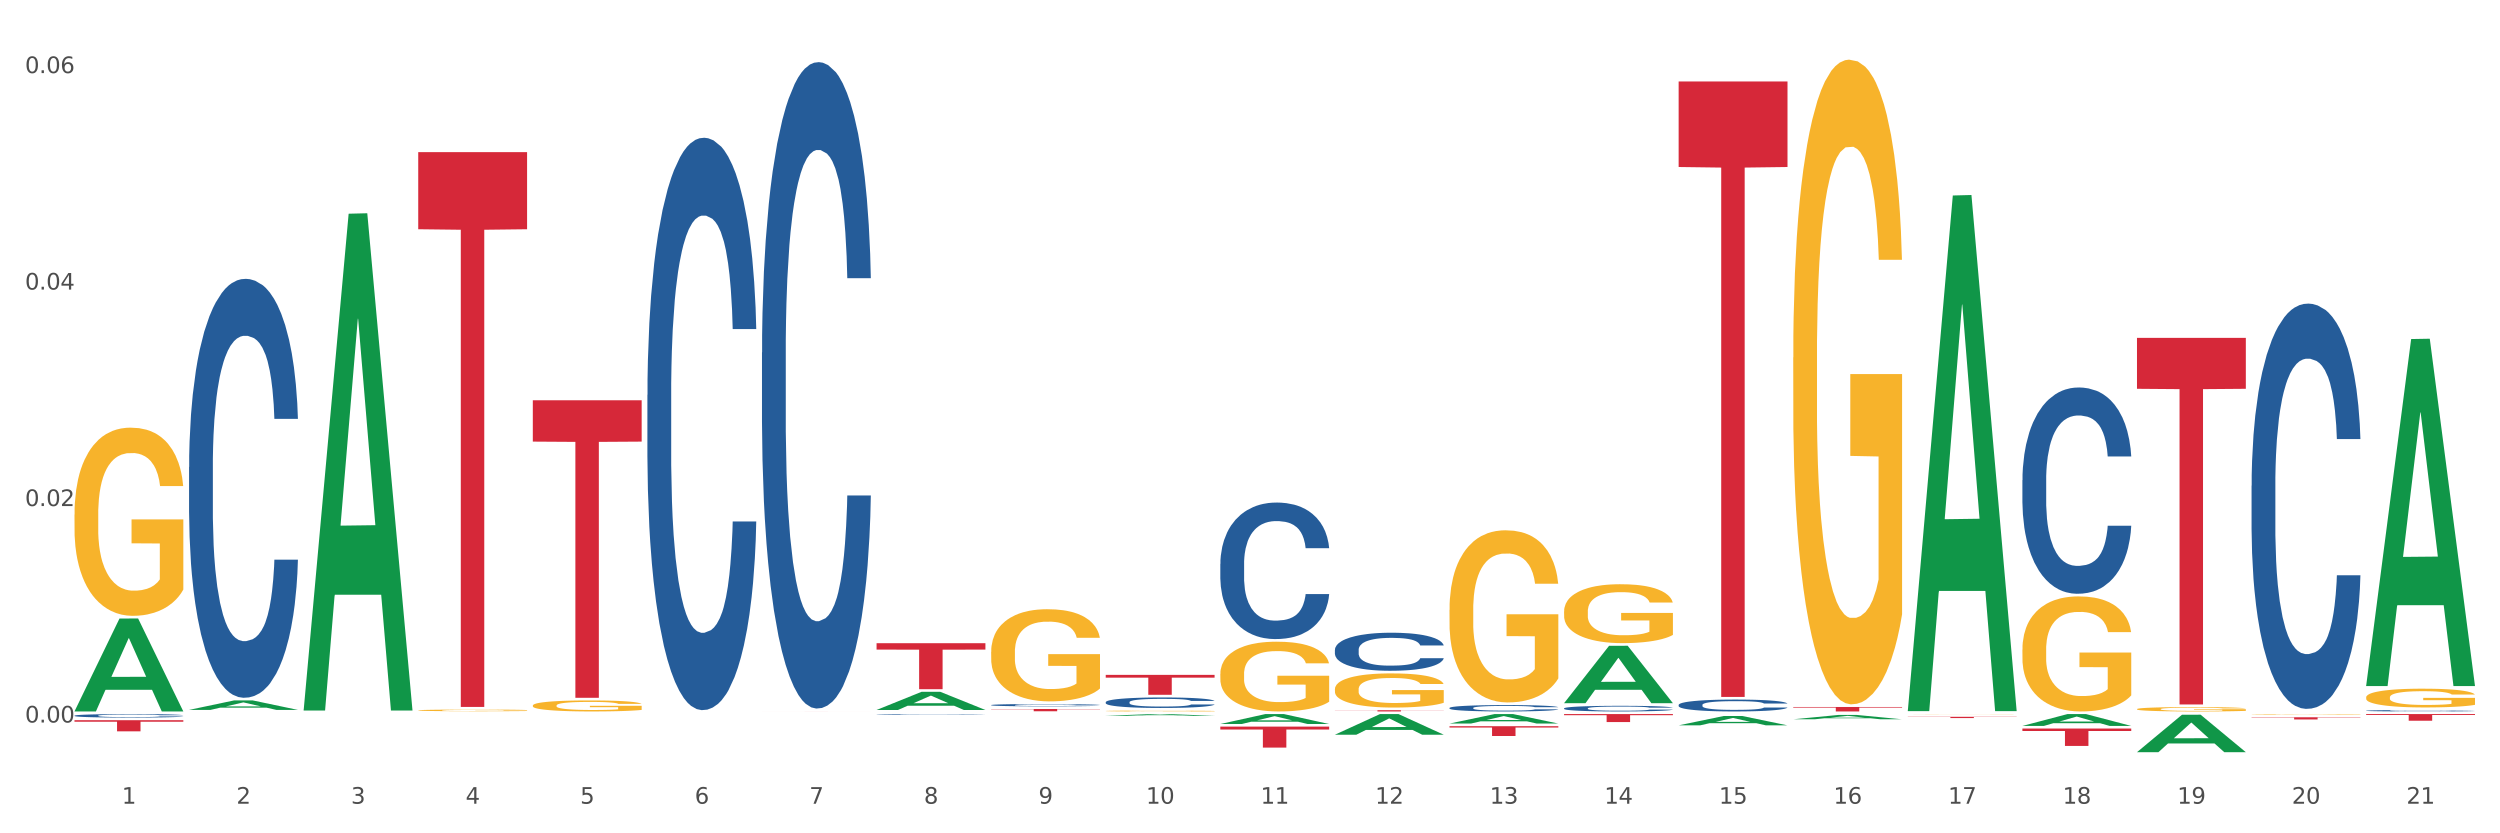 <?xml version="1.0" encoding="utf-8" standalone="no"?>
<!DOCTYPE svg PUBLIC "-//W3C//DTD SVG 1.1//EN"
  "http://www.w3.org/Graphics/SVG/1.1/DTD/svg11.dtd">
<svg xmlns:xlink="http://www.w3.org/1999/xlink" width="1080pt" height="360pt" viewBox="0 0 1080 360" xmlns="http://www.w3.org/2000/svg" version="1.1">
 <rect x="0" y="0" width="1080" height="360" fill="#333333" stroke="none"/>
 <defs>
  <style type="text/css">*{stroke-linejoin: round; stroke-linecap: butt}</style>
 </defs>
 <g id="figure_1">
  <g id="patch_1">
   <path d="M 0 360 
L 1080 360 
L 1080 0 
L 0 0 
z
" style="fill: #ffffff; stroke: #ffffff; stroke-linejoin: miter"/>
  </g>
  <g id="axes_1">
   <g id="matplotlib.axis_1">
    <g id="xtick_1">
     <g id="text_1">
      <!-- 1 -->
      <g style="fill: #4d4d4d" transform="translate(52.633 347.204) scale(0.096 -0.096)">
       <defs>
        <path id="DejaVuSans-31" d="M 794 531 
L 1825 531 
L 1825 4091 
L 703 3866 
L 703 4441 
L 1819 4666 
L 2450 4666 
L 2450 531 
L 3481 531 
L 3481 0 
L 794 0 
L 794 531 
z
" transform="scale(0.016)"/>
       </defs>
       <use xlink:href="#DejaVuSans-31"/>
      </g>
     </g>
    </g>
    <g id="xtick_2">
     <g id="text_2">
      <!-- 2 -->
      <g style="fill: #4d4d4d" transform="translate(102.133 347.204) scale(0.096 -0.096)">
       <defs>
        <path id="DejaVuSans-32" d="M 1228 531 
L 3431 531 
L 3431 0 
L 469 0 
L 469 531 
Q 828 903 1448 1529 
Q 2069 2156 2228 2338 
Q 2531 2678 2651 2914 
Q 2772 3150 2772 3378 
Q 2772 3750 2511 3984 
Q 2250 4219 1831 4219 
Q 1534 4219 1204 4116 
Q 875 4013 500 3803 
L 500 4441 
Q 881 4594 1212 4672 
Q 1544 4750 1819 4750 
Q 2544 4750 2975 4387 
Q 3406 4025 3406 3419 
Q 3406 3131 3298 2873 
Q 3191 2616 2906 2266 
Q 2828 2175 2409 1742 
Q 1991 1309 1228 531 
z
" transform="scale(0.016)"/>
       </defs>
       <use xlink:href="#DejaVuSans-32"/>
      </g>
     </g>
    </g>
    <g id="xtick_3">
     <g id="text_3">
      <!-- 3 -->
      <g style="fill: #4d4d4d" transform="translate(151.633 347.204) scale(0.096 -0.096)">
       <defs>
        <path id="DejaVuSans-33" d="M 2597 2516 
Q 3050 2419 3304 2112 
Q 3559 1806 3559 1356 
Q 3559 666 3084 287 
Q 2609 -91 1734 -91 
Q 1441 -91 1130 -33 
Q 819 25 488 141 
L 488 750 
Q 750 597 1062 519 
Q 1375 441 1716 441 
Q 2309 441 2620 675 
Q 2931 909 2931 1356 
Q 2931 1769 2642 2001 
Q 2353 2234 1838 2234 
L 1294 2234 
L 1294 2753 
L 1863 2753 
Q 2328 2753 2575 2939 
Q 2822 3125 2822 3475 
Q 2822 3834 2567 4026 
Q 2313 4219 1838 4219 
Q 1578 4219 1281 4162 
Q 984 4106 628 3988 
L 628 4550 
Q 988 4650 1302 4700 
Q 1616 4750 1894 4750 
Q 2613 4750 3031 4423 
Q 3450 4097 3450 3541 
Q 3450 3153 3228 2886 
Q 3006 2619 2597 2516 
z
" transform="scale(0.016)"/>
       </defs>
       <use xlink:href="#DejaVuSans-33"/>
      </g>
     </g>
    </g>
    <g id="xtick_4">
     <g id="text_4">
      <!-- 4 -->
      <g style="fill: #4d4d4d" transform="translate(201.133 347.204) scale(0.096 -0.096)">
       <defs>
        <path id="DejaVuSans-34" d="M 2419 4116 
L 825 1625 
L 2419 1625 
L 2419 4116 
z
M 2253 4666 
L 3047 4666 
L 3047 1625 
L 3713 1625 
L 3713 1100 
L 3047 1100 
L 3047 0 
L 2419 0 
L 2419 1100 
L 313 1100 
L 313 1709 
L 2253 4666 
z
" transform="scale(0.016)"/>
       </defs>
       <use xlink:href="#DejaVuSans-34"/>
      </g>
     </g>
    </g>
    <g id="xtick_5">
     <g id="text_5">
      <!-- 5 -->
      <g style="fill: #4d4d4d" transform="translate(250.633 347.204) scale(0.096 -0.096)">
       <defs>
        <path id="DejaVuSans-35" d="M 691 4666 
L 3169 4666 
L 3169 4134 
L 1269 4134 
L 1269 2991 
Q 1406 3038 1543 3061 
Q 1681 3084 1819 3084 
Q 2600 3084 3056 2656 
Q 3513 2228 3513 1497 
Q 3513 744 3044 326 
Q 2575 -91 1722 -91 
Q 1428 -91 1123 -41 
Q 819 9 494 109 
L 494 744 
Q 775 591 1075 516 
Q 1375 441 1709 441 
Q 2250 441 2565 725 
Q 2881 1009 2881 1497 
Q 2881 1984 2565 2268 
Q 2250 2553 1709 2553 
Q 1456 2553 1204 2497 
Q 953 2441 691 2322 
L 691 4666 
z
" transform="scale(0.016)"/>
       </defs>
       <use xlink:href="#DejaVuSans-35"/>
      </g>
     </g>
    </g>
    <g id="xtick_6">
     <g id="text_6">
      <!-- 6 -->
      <g style="fill: #4d4d4d" transform="translate(300.134 347.204) scale(0.096 -0.096)">
       <defs>
        <path id="DejaVuSans-36" d="M 2113 2584 
Q 1688 2584 1439 2293 
Q 1191 2003 1191 1497 
Q 1191 994 1439 701 
Q 1688 409 2113 409 
Q 2538 409 2786 701 
Q 3034 994 3034 1497 
Q 3034 2003 2786 2293 
Q 2538 2584 2113 2584 
z
M 3366 4563 
L 3366 3988 
Q 3128 4100 2886 4159 
Q 2644 4219 2406 4219 
Q 1781 4219 1451 3797 
Q 1122 3375 1075 2522 
Q 1259 2794 1537 2939 
Q 1816 3084 2150 3084 
Q 2853 3084 3261 2657 
Q 3669 2231 3669 1497 
Q 3669 778 3244 343 
Q 2819 -91 2113 -91 
Q 1303 -91 875 529 
Q 447 1150 447 2328 
Q 447 3434 972 4092 
Q 1497 4750 2381 4750 
Q 2619 4750 2861 4703 
Q 3103 4656 3366 4563 
z
" transform="scale(0.016)"/>
       </defs>
       <use xlink:href="#DejaVuSans-36"/>
      </g>
     </g>
    </g>
    <g id="xtick_7">
     <g id="text_7">
      <!-- 7 -->
      <g style="fill: #4d4d4d" transform="translate(349.634 347.204) scale(0.096 -0.096)">
       <defs>
        <path id="DejaVuSans-37" d="M 525 4666 
L 3525 4666 
L 3525 4397 
L 1831 0 
L 1172 0 
L 2766 4134 
L 525 4134 
L 525 4666 
z
" transform="scale(0.016)"/>
       </defs>
       <use xlink:href="#DejaVuSans-37"/>
      </g>
     </g>
    </g>
    <g id="xtick_8">
     <g id="text_8">
      <!-- 8 -->
      <g style="fill: #4d4d4d" transform="translate(399.134 347.204) scale(0.096 -0.096)">
       <defs>
        <path id="DejaVuSans-38" d="M 2034 2216 
Q 1584 2216 1326 1975 
Q 1069 1734 1069 1313 
Q 1069 891 1326 650 
Q 1584 409 2034 409 
Q 2484 409 2743 651 
Q 3003 894 3003 1313 
Q 3003 1734 2745 1975 
Q 2488 2216 2034 2216 
z
M 1403 2484 
Q 997 2584 770 2862 
Q 544 3141 544 3541 
Q 544 4100 942 4425 
Q 1341 4750 2034 4750 
Q 2731 4750 3128 4425 
Q 3525 4100 3525 3541 
Q 3525 3141 3298 2862 
Q 3072 2584 2669 2484 
Q 3125 2378 3379 2068 
Q 3634 1759 3634 1313 
Q 3634 634 3220 271 
Q 2806 -91 2034 -91 
Q 1263 -91 848 271 
Q 434 634 434 1313 
Q 434 1759 690 2068 
Q 947 2378 1403 2484 
z
M 1172 3481 
Q 1172 3119 1398 2916 
Q 1625 2713 2034 2713 
Q 2441 2713 2670 2916 
Q 2900 3119 2900 3481 
Q 2900 3844 2670 4047 
Q 2441 4250 2034 4250 
Q 1625 4250 1398 4047 
Q 1172 3844 1172 3481 
z
" transform="scale(0.016)"/>
       </defs>
       <use xlink:href="#DejaVuSans-38"/>
      </g>
     </g>
    </g>
    <g id="xtick_9">
     <g id="text_9">
      <!-- 9 -->
      <g style="fill: #4d4d4d" transform="translate(448.634 347.204) scale(0.096 -0.096)">
       <defs>
        <path id="DejaVuSans-39" d="M 703 97 
L 703 672 
Q 941 559 1184 500 
Q 1428 441 1663 441 
Q 2288 441 2617 861 
Q 2947 1281 2994 2138 
Q 2813 1869 2534 1725 
Q 2256 1581 1919 1581 
Q 1219 1581 811 2004 
Q 403 2428 403 3163 
Q 403 3881 828 4315 
Q 1253 4750 1959 4750 
Q 2769 4750 3195 4129 
Q 3622 3509 3622 2328 
Q 3622 1225 3098 567 
Q 2575 -91 1691 -91 
Q 1453 -91 1209 -44 
Q 966 3 703 97 
z
M 1959 2075 
Q 2384 2075 2632 2365 
Q 2881 2656 2881 3163 
Q 2881 3666 2632 3958 
Q 2384 4250 1959 4250 
Q 1534 4250 1286 3958 
Q 1038 3666 1038 3163 
Q 1038 2656 1286 2365 
Q 1534 2075 1959 2075 
z
" transform="scale(0.016)"/>
       </defs>
       <use xlink:href="#DejaVuSans-39"/>
      </g>
     </g>
    </g>
    <g id="xtick_10">
     <g id="text_10">
      <!-- 10 -->
      <g style="fill: #4d4d4d" transform="translate(495.079 347.204) scale(0.096 -0.096)">
       <defs>
        <path id="DejaVuSans-30" d="M 2034 4250 
Q 1547 4250 1301 3770 
Q 1056 3291 1056 2328 
Q 1056 1369 1301 889 
Q 1547 409 2034 409 
Q 2525 409 2770 889 
Q 3016 1369 3016 2328 
Q 3016 3291 2770 3770 
Q 2525 4250 2034 4250 
z
M 2034 4750 
Q 2819 4750 3233 4129 
Q 3647 3509 3647 2328 
Q 3647 1150 3233 529 
Q 2819 -91 2034 -91 
Q 1250 -91 836 529 
Q 422 1150 422 2328 
Q 422 3509 836 4129 
Q 1250 4750 2034 4750 
z
" transform="scale(0.016)"/>
       </defs>
       <use xlink:href="#DejaVuSans-31"/>
       <use xlink:href="#DejaVuSans-30" transform="translate(63.623 0)"/>
      </g>
     </g>
    </g>
    <g id="xtick_11">
     <g id="text_11">
      <!-- 11 -->
      <g style="fill: #4d4d4d" transform="translate(544.58 347.204) scale(0.096 -0.096)">
       <use xlink:href="#DejaVuSans-31"/>
       <use xlink:href="#DejaVuSans-31" transform="translate(63.623 0)"/>
      </g>
     </g>
    </g>
    <g id="xtick_12">
     <g id="text_12">
      <!-- 12 -->
      <g style="fill: #4d4d4d" transform="translate(594.08 347.204) scale(0.096 -0.096)">
       <use xlink:href="#DejaVuSans-31"/>
       <use xlink:href="#DejaVuSans-32" transform="translate(63.623 0)"/>
      </g>
     </g>
    </g>
    <g id="xtick_13">
     <g id="text_13">
      <!-- 13 -->
      <g style="fill: #4d4d4d" transform="translate(643.58 347.204) scale(0.096 -0.096)">
       <use xlink:href="#DejaVuSans-31"/>
       <use xlink:href="#DejaVuSans-33" transform="translate(63.623 0)"/>
      </g>
     </g>
    </g>
    <g id="xtick_14">
     <g id="text_14">
      <!-- 14 -->
      <g style="fill: #4d4d4d" transform="translate(693.08 347.204) scale(0.096 -0.096)">
       <use xlink:href="#DejaVuSans-31"/>
       <use xlink:href="#DejaVuSans-34" transform="translate(63.623 0)"/>
      </g>
     </g>
    </g>
    <g id="xtick_15">
     <g id="text_15">
      <!-- 15 -->
      <g style="fill: #4d4d4d" transform="translate(742.58 347.204) scale(0.096 -0.096)">
       <use xlink:href="#DejaVuSans-31"/>
       <use xlink:href="#DejaVuSans-35" transform="translate(63.623 0)"/>
      </g>
     </g>
    </g>
    <g id="xtick_16">
     <g id="text_16">
      <!-- 16 -->
      <g style="fill: #4d4d4d" transform="translate(792.08 347.204) scale(0.096 -0.096)">
       <use xlink:href="#DejaVuSans-31"/>
       <use xlink:href="#DejaVuSans-36" transform="translate(63.623 0)"/>
      </g>
     </g>
    </g>
    <g id="xtick_17">
     <g id="text_17">
      <!-- 17 -->
      <g style="fill: #4d4d4d" transform="translate(841.58 347.204) scale(0.096 -0.096)">
       <use xlink:href="#DejaVuSans-31"/>
       <use xlink:href="#DejaVuSans-37" transform="translate(63.623 0)"/>
      </g>
     </g>
    </g>
    <g id="xtick_18">
     <g id="text_18">
      <!-- 18 -->
      <g style="fill: #4d4d4d" transform="translate(891.08 347.204) scale(0.096 -0.096)">
       <use xlink:href="#DejaVuSans-31"/>
       <use xlink:href="#DejaVuSans-38" transform="translate(63.623 0)"/>
      </g>
     </g>
    </g>
    <g id="xtick_19">
     <g id="text_19">
      <!-- 19 -->
      <g style="fill: #4d4d4d" transform="translate(940.58 347.204) scale(0.096 -0.096)">
       <use xlink:href="#DejaVuSans-31"/>
       <use xlink:href="#DejaVuSans-39" transform="translate(63.623 0)"/>
      </g>
     </g>
    </g>
    <g id="xtick_20">
     <g id="text_20">
      <!-- 20 -->
      <g style="fill: #4d4d4d" transform="translate(990.08 347.204) scale(0.096 -0.096)">
       <use xlink:href="#DejaVuSans-32"/>
       <use xlink:href="#DejaVuSans-30" transform="translate(63.623 0)"/>
      </g>
     </g>
    </g>
    <g id="xtick_21">
     <g id="text_21">
      <!-- 21 -->
      <g style="fill: #4d4d4d" transform="translate(1039.58 347.204) scale(0.096 -0.096)">
       <use xlink:href="#DejaVuSans-32"/>
       <use xlink:href="#DejaVuSans-31" transform="translate(63.623 0)"/>
      </g>
     </g>
    </g>
    <g id="xtick_22"/>
    <g id="xtick_23"/>
    <g id="xtick_24"/>
    <g id="xtick_25"/>
    <g id="xtick_26"/>
    <g id="xtick_27"/>
    <g id="xtick_28"/>
    <g id="xtick_29"/>
    <g id="xtick_30"/>
    <g id="xtick_31"/>
    <g id="xtick_32"/>
    <g id="xtick_33"/>
    <g id="xtick_34"/>
    <g id="xtick_35"/>
    <g id="xtick_36"/>
    <g id="xtick_37"/>
    <g id="xtick_38"/>
    <g id="xtick_39"/>
    <g id="xtick_40"/>
    <g id="xtick_41"/>
   </g>
   <g id="matplotlib.axis_2">
    <g id="ytick_1">
     <g id="text_22">
      <!-- 0.00 -->
      <g style="fill: #4d4d4d" transform="translate(10.8 312.129) scale(0.096 -0.096)">
       <defs>
        <path id="DejaVuSans-2e" d="M 684 794 
L 1344 794 
L 1344 0 
L 684 0 
L 684 794 
z
" transform="scale(0.016)"/>
       </defs>
       <use xlink:href="#DejaVuSans-30"/>
       <use xlink:href="#DejaVuSans-2e" transform="translate(63.623 0)"/>
       <use xlink:href="#DejaVuSans-30" transform="translate(95.41 0)"/>
       <use xlink:href="#DejaVuSans-30" transform="translate(159.033 0)"/>
      </g>
     </g>
    </g>
    <g id="ytick_2">
     <g id="text_23">
      <!-- 0.02 -->
      <g style="fill: #4d4d4d" transform="translate(10.8 218.611) scale(0.096 -0.096)">
       <use xlink:href="#DejaVuSans-30"/>
       <use xlink:href="#DejaVuSans-2e" transform="translate(63.623 0)"/>
       <use xlink:href="#DejaVuSans-30" transform="translate(95.41 0)"/>
       <use xlink:href="#DejaVuSans-32" transform="translate(159.033 0)"/>
      </g>
     </g>
    </g>
    <g id="ytick_3">
     <g id="text_24">
      <!-- 0.04 -->
      <g style="fill: #4d4d4d" transform="translate(10.8 125.094) scale(0.096 -0.096)">
       <use xlink:href="#DejaVuSans-30"/>
       <use xlink:href="#DejaVuSans-2e" transform="translate(63.623 0)"/>
       <use xlink:href="#DejaVuSans-30" transform="translate(95.41 0)"/>
       <use xlink:href="#DejaVuSans-34" transform="translate(159.033 0)"/>
      </g>
     </g>
    </g>
    <g id="ytick_4">
     <g id="text_25">
      <!-- 0.06 -->
      <g style="fill: #4d4d4d" transform="translate(10.8 31.576) scale(0.096 -0.096)">
       <use xlink:href="#DejaVuSans-30"/>
       <use xlink:href="#DejaVuSans-2e" transform="translate(63.623 0)"/>
       <use xlink:href="#DejaVuSans-30" transform="translate(95.41 0)"/>
       <use xlink:href="#DejaVuSans-36" transform="translate(159.033 0)"/>
      </g>
     </g>
    </g>
    <g id="ytick_5"/>
    <g id="ytick_6"/>
    <g id="ytick_7"/>
   </g>
   <g id="PolyCollection_1">
    <path d="M 32.175 307.275 
L 32.223 307.237 
L 51.615 267.212 
L 59.663 267.174 
L 79.2 307.351 
L 69.892 307.351 
L 65.674 297.995 
L 45.652 297.995 
L 45.507 298.146 
L 41.435 307.351 
L 32.175 307.351 
L 32.175 307.275 
L 48.173 292.412 
L 63.153 292.374 
L 55.736 275.737 
L 55.639 275.662 
L 55.542 275.775 
L 48.125 292.374 
L 48.173 292.412 
L 32.175 307.275 
z
" clip-path="url(#p2dc6a514d9)" style="fill: #109648"/>
    <path d="M 725.175 35.196 
L 772.2 35.196 
L 772.2 72.145 
L 753.702 72.395 
L 753.702 301.078 
L 743.562 301.078 
L 743.562 72.395 
L 725.175 72.145 
L 725.175 35.446 
L 725.175 35.196 
z
" clip-path="url(#p2dc6a514d9)" style="fill: #d62839"/>
    <path d="M 774.675 305.416 
L 821.7 305.416 
L 821.7 305.685 
L 803.202 305.686 
L 803.202 307.351 
L 793.062 307.351 
L 793.062 305.686 
L 774.675 305.685 
L 774.675 305.418 
L 774.675 305.416 
z
" clip-path="url(#p2dc6a514d9)" style="fill: #d62839"/>
    <path d="M 1022.175 307.02 
L 1022.231 307.02 
L 1022.231 307.004 
L 1022.397 306.983 
L 1023.009 306.945 
L 1023.787 306.916 
L 1025.121 306.882 
L 1025.844 306.868 
L 1026.789 306.852 
L 1028.734 306.826 
L 1030.957 306.804 
L 1032.514 306.792 
L 1033.681 306.784 
L 1036.294 306.771 
L 1037.794 306.765 
L 1039.351 306.76 
L 1040.685 306.756 
L 1042.908 306.753 
L 1044.687 306.751 
L 1046.744 306.75 
L 1048.467 306.751 
L 1050.746 306.753 
L 1054.081 306.76 
L 1055.359 306.764 
L 1057.082 306.77 
L 1058.861 306.779 
L 1060.306 306.788 
L 1061.974 306.8 
L 1063.697 306.817 
L 1065.365 306.838 
L 1066.532 306.857 
L 1067.477 306.877 
L 1068.311 306.902 
L 1068.922 306.929 
L 1069.2 306.951 
L 1059.028 306.951 
L 1058.75 306.931 
L 1058.194 306.909 
L 1057.638 306.894 
L 1057.027 306.882 
L 1056.082 306.868 
L 1055.248 306.859 
L 1053.859 306.849 
L 1052.58 306.842 
L 1051.524 306.839 
L 1050.245 306.835 
L 1047.522 306.832 
L 1045.576 306.832 
L 1044.353 306.833 
L 1042.853 306.836 
L 1041.574 306.84 
L 1040.073 306.846 
L 1038.906 306.853 
L 1037.739 306.863 
L 1037.072 306.869 
L 1036.071 306.881 
L 1035.404 306.891 
L 1034.515 306.908 
L 1034.015 306.92 
L 1033.125 306.952 
L 1032.736 306.975 
L 1032.569 306.99 
L 1032.458 307.008 
L 1032.458 307.093 
L 1032.792 307.132 
L 1033.07 307.148 
L 1033.514 307.167 
L 1034.348 307.191 
L 1035.571 307.215 
L 1036.849 307.232 
L 1037.906 307.242 
L 1038.906 307.25 
L 1039.907 307.256 
L 1041.13 307.261 
L 1042.13 307.264 
L 1043.631 307.268 
L 1045.41 307.269 
L 1046.799 307.269 
L 1049.634 307.267 
L 1050.912 307.264 
L 1052.135 307.26 
L 1053.469 307.254 
L 1054.526 307.248 
L 1055.137 307.243 
L 1056.138 307.232 
L 1056.916 307.221 
L 1057.583 307.209 
L 1058.027 307.198 
L 1058.528 307.181 
L 1058.917 307.163 
L 1059.028 307.153 
L 1069.2 307.153 
L 1068.978 307.172 
L 1068.589 307.192 
L 1067.81 307.217 
L 1067.199 307.232 
L 1066.254 307.25 
L 1065.253 307.266 
L 1063.864 307.283 
L 1062.585 307.295 
L 1061.251 307.306 
L 1059.806 307.316 
L 1057.194 307.33 
L 1056.249 307.334 
L 1054.248 307.34 
L 1052.691 307.344 
L 1050.412 307.348 
L 1048.078 307.35 
L 1045.632 307.351 
L 1043.464 307.349 
L 1041.074 307.346 
L 1039.573 307.343 
L 1037.906 307.338 
L 1035.96 307.33 
L 1034.126 307.321 
L 1032.403 307.31 
L 1030.791 307.297 
L 1029.29 307.283 
L 1027.344 307.26 
L 1025.899 307.237 
L 1024.843 307.215 
L 1024.12 307.197 
L 1023.398 307.174 
L 1023.009 307.158 
L 1022.397 307.12 
L 1022.175 307.084 
L 1022.175 307.02 
z
" clip-path="url(#p2dc6a514d9)" style="fill: #255c99"/>
    <path d="M 972.675 209.82 
L 972.731 209.66 
L 972.731 205.183 
L 972.897 199.107 
L 973.509 187.914 
L 974.287 179.44 
L 975.621 169.527 
L 976.344 165.37 
L 977.289 160.733 
L 979.234 153.218 
L 981.457 146.822 
L 983.014 143.304 
L 984.181 141.066 
L 986.794 137.069 
L 988.294 135.31 
L 989.851 133.871 
L 991.185 132.911 
L 993.408 131.792 
L 995.187 131.313 
L 997.244 131.153 
L 998.967 131.313 
L 1001.246 131.952 
L 1004.581 133.871 
L 1005.859 134.99 
L 1007.582 136.909 
L 1009.361 139.467 
L 1010.806 142.025 
L 1012.474 145.703 
L 1014.197 150.5 
L 1015.865 156.576 
L 1017.032 162.172 
L 1017.977 168.088 
L 1018.811 175.283 
L 1019.422 183.118 
L 1019.7 189.673 
L 1009.528 189.673 
L 1009.25 183.757 
L 1008.694 177.362 
L 1008.138 173.044 
L 1007.527 169.527 
L 1006.582 165.53 
L 1005.748 162.971 
L 1004.359 159.933 
L 1003.08 158.015 
L 1002.024 156.895 
L 1000.745 155.936 
L 998.022 154.977 
L 996.076 154.977 
L 994.853 155.296 
L 993.353 156.096 
L 992.074 157.215 
L 990.573 159.134 
L 989.406 161.212 
L 988.239 163.931 
L 987.572 165.849 
L 986.571 169.367 
L 985.904 172.245 
L 985.015 177.202 
L 984.515 180.719 
L 983.625 189.833 
L 983.236 196.549 
L 983.069 201.186 
L 982.958 206.302 
L 982.958 231.245 
L 983.292 242.438 
L 983.57 247.235 
L 984.014 252.671 
L 984.848 259.706 
L 986.071 266.582 
L 987.349 271.538 
L 988.406 274.576 
L 989.406 276.815 
L 990.407 278.573 
L 991.63 280.172 
L 992.63 281.132 
L 994.131 282.091 
L 995.91 282.571 
L 997.299 282.571 
L 1000.134 281.771 
L 1001.413 280.972 
L 1002.635 279.853 
L 1003.969 278.094 
L 1005.026 276.175 
L 1005.637 274.736 
L 1006.638 271.698 
L 1007.416 268.5 
L 1008.083 264.823 
L 1008.527 261.625 
L 1009.028 256.828 
L 1009.417 251.392 
L 1009.528 248.514 
L 1019.7 248.514 
L 1019.478 254.27 
L 1019.089 259.866 
L 1018.31 267.381 
L 1017.699 271.698 
L 1016.754 276.975 
L 1015.753 281.452 
L 1014.364 286.408 
L 1013.085 290.086 
L 1011.751 293.284 
L 1010.306 296.162 
L 1007.694 300.159 
L 1006.749 301.278 
L 1004.748 303.197 
L 1003.191 304.316 
L 1000.912 305.435 
L 998.578 306.075 
L 996.132 306.235 
L 993.964 305.915 
L 991.574 304.956 
L 990.073 303.996 
L 988.406 302.557 
L 986.46 300.319 
L 984.626 297.601 
L 982.903 294.403 
L 981.291 290.725 
L 979.79 286.568 
L 977.844 279.693 
L 976.399 272.977 
L 975.343 266.741 
L 974.62 261.465 
L 973.898 254.749 
L 973.509 250.113 
L 972.897 238.92 
L 972.675 228.527 
L 972.675 209.82 
z
" clip-path="url(#p2dc6a514d9)" style="fill: #255c99"/>
    <path d="M 873.675 207.434 
L 873.731 207.353 
L 873.731 205.074 
L 873.897 201.981 
L 874.509 196.284 
L 875.287 191.97 
L 876.621 186.924 
L 877.344 184.808 
L 878.289 182.448 
L 880.234 178.622 
L 882.457 175.367 
L 884.014 173.576 
L 885.181 172.437 
L 887.794 170.402 
L 889.294 169.507 
L 890.851 168.774 
L 892.185 168.286 
L 894.408 167.716 
L 896.187 167.472 
L 898.244 167.39 
L 899.967 167.472 
L 902.246 167.797 
L 905.581 168.774 
L 906.859 169.344 
L 908.582 170.32 
L 910.361 171.623 
L 911.806 172.925 
L 913.474 174.797 
L 915.197 177.239 
L 916.865 180.331 
L 918.032 183.18 
L 918.977 186.191 
L 919.811 189.854 
L 920.422 193.842 
L 920.7 197.179 
L 910.528 197.179 
L 910.25 194.168 
L 909.694 190.912 
L 909.138 188.715 
L 908.527 186.924 
L 907.582 184.889 
L 906.748 183.587 
L 905.359 182.041 
L 904.08 181.064 
L 903.024 180.494 
L 901.745 180.006 
L 899.022 179.517 
L 897.076 179.517 
L 895.853 179.68 
L 894.353 180.087 
L 893.074 180.657 
L 891.573 181.634 
L 890.406 182.692 
L 889.239 184.075 
L 888.572 185.052 
L 887.571 186.843 
L 886.904 188.308 
L 886.015 190.831 
L 885.515 192.621 
L 884.625 197.261 
L 884.236 200.679 
L 884.069 203.039 
L 883.958 205.644 
L 883.958 218.341 
L 884.292 224.038 
L 884.57 226.48 
L 885.014 229.247 
L 885.848 232.828 
L 887.071 236.328 
L 888.349 238.851 
L 889.406 240.397 
L 890.406 241.537 
L 891.407 242.432 
L 892.63 243.246 
L 893.63 243.734 
L 895.131 244.223 
L 896.91 244.467 
L 898.299 244.467 
L 901.134 244.06 
L 902.413 243.653 
L 903.635 243.083 
L 904.969 242.188 
L 906.026 241.211 
L 906.637 240.479 
L 907.638 238.932 
L 908.416 237.304 
L 909.083 235.432 
L 909.527 233.805 
L 910.028 231.363 
L 910.417 228.596 
L 910.528 227.131 
L 920.7 227.131 
L 920.478 230.061 
L 920.089 232.909 
L 919.31 236.735 
L 918.699 238.932 
L 917.754 241.618 
L 916.753 243.897 
L 915.364 246.42 
L 914.085 248.292 
L 912.751 249.92 
L 911.306 251.385 
L 908.694 253.42 
L 907.749 253.989 
L 905.748 254.966 
L 904.191 255.536 
L 901.912 256.106 
L 899.578 256.431 
L 897.132 256.512 
L 894.964 256.35 
L 892.574 255.861 
L 891.073 255.373 
L 889.406 254.641 
L 887.46 253.501 
L 885.626 252.117 
L 883.903 250.49 
L 882.291 248.618 
L 880.79 246.502 
L 878.844 243.002 
L 877.399 239.583 
L 876.343 236.409 
L 875.62 233.723 
L 874.898 230.305 
L 874.509 227.945 
L 873.897 222.247 
L 873.675 216.957 
L 873.675 207.434 
z
" clip-path="url(#p2dc6a514d9)" style="fill: #255c99"/>
    <path d="M 725.175 304.519 
L 725.231 304.515 
L 725.231 304.383 
L 725.397 304.205 
L 726.009 303.876 
L 726.787 303.627 
L 728.121 303.336 
L 728.844 303.214 
L 729.789 303.078 
L 731.734 302.857 
L 733.957 302.669 
L 735.514 302.566 
L 736.681 302.5 
L 739.294 302.383 
L 740.794 302.331 
L 742.351 302.289 
L 743.685 302.261 
L 745.908 302.228 
L 747.687 302.214 
L 749.744 302.209 
L 751.467 302.214 
L 753.746 302.233 
L 757.081 302.289 
L 758.359 302.322 
L 760.082 302.378 
L 761.861 302.453 
L 763.306 302.528 
L 764.974 302.636 
L 766.697 302.777 
L 768.365 302.956 
L 769.532 303.12 
L 770.477 303.294 
L 771.311 303.505 
L 771.922 303.735 
L 772.2 303.928 
L 762.028 303.928 
L 761.75 303.754 
L 761.194 303.566 
L 760.638 303.439 
L 760.027 303.336 
L 759.082 303.219 
L 758.248 303.144 
L 756.859 303.054 
L 755.58 302.998 
L 754.524 302.965 
L 753.245 302.937 
L 750.522 302.909 
L 748.576 302.909 
L 747.353 302.918 
L 745.853 302.942 
L 744.574 302.975 
L 743.073 303.031 
L 741.906 303.092 
L 740.739 303.172 
L 740.072 303.228 
L 739.071 303.331 
L 738.404 303.416 
L 737.515 303.561 
L 737.015 303.665 
L 736.125 303.932 
L 735.736 304.13 
L 735.569 304.266 
L 735.458 304.416 
L 735.458 305.148 
L 735.792 305.477 
L 736.07 305.618 
L 736.514 305.778 
L 737.348 305.984 
L 738.571 306.186 
L 739.849 306.332 
L 740.906 306.421 
L 741.906 306.487 
L 742.907 306.538 
L 744.13 306.585 
L 745.13 306.613 
L 746.631 306.642 
L 748.41 306.656 
L 749.799 306.656 
L 752.634 306.632 
L 753.913 306.609 
L 755.135 306.576 
L 756.469 306.524 
L 757.526 306.468 
L 758.137 306.426 
L 759.138 306.336 
L 759.916 306.242 
L 760.583 306.134 
L 761.027 306.041 
L 761.528 305.9 
L 761.917 305.74 
L 762.028 305.656 
L 772.2 305.656 
L 771.978 305.825 
L 771.589 305.989 
L 770.81 306.21 
L 770.199 306.336 
L 769.254 306.491 
L 768.253 306.623 
L 766.864 306.768 
L 765.585 306.876 
L 764.251 306.97 
L 762.806 307.055 
L 760.194 307.172 
L 759.249 307.205 
L 757.248 307.261 
L 755.691 307.294 
L 753.412 307.327 
L 751.078 307.346 
L 748.632 307.351 
L 746.464 307.341 
L 744.074 307.313 
L 742.573 307.285 
L 740.906 307.243 
L 738.96 307.177 
L 737.126 307.097 
L 735.403 307.003 
L 733.791 306.895 
L 732.29 306.773 
L 730.344 306.571 
L 728.899 306.374 
L 727.843 306.191 
L 727.12 306.036 
L 726.398 305.839 
L 726.009 305.702 
L 725.397 305.374 
L 725.175 305.069 
L 725.175 304.519 
z
" clip-path="url(#p2dc6a514d9)" style="fill: #255c99"/>
    <path d="M 675.675 306.007 
L 675.731 306.005 
L 675.731 305.942 
L 675.897 305.858 
L 676.509 305.702 
L 677.287 305.584 
L 678.621 305.445 
L 679.344 305.388 
L 680.289 305.323 
L 682.234 305.218 
L 684.457 305.129 
L 686.014 305.08 
L 687.181 305.049 
L 689.794 304.993 
L 691.294 304.969 
L 692.851 304.949 
L 694.185 304.935 
L 696.408 304.92 
L 698.187 304.913 
L 700.244 304.911 
L 701.967 304.913 
L 704.246 304.922 
L 707.581 304.949 
L 708.859 304.964 
L 710.582 304.991 
L 712.361 305.027 
L 713.806 305.062 
L 715.474 305.113 
L 717.197 305.18 
L 718.865 305.265 
L 720.032 305.343 
L 720.977 305.425 
L 721.811 305.526 
L 722.422 305.635 
L 722.7 305.726 
L 712.528 305.726 
L 712.25 305.644 
L 711.694 305.555 
L 711.138 305.494 
L 710.527 305.445 
L 709.582 305.39 
L 708.748 305.354 
L 707.359 305.312 
L 706.08 305.285 
L 705.024 305.269 
L 703.745 305.256 
L 701.022 305.243 
L 699.076 305.243 
L 697.853 305.247 
L 696.353 305.258 
L 695.074 305.274 
L 693.573 305.301 
L 692.406 305.33 
L 691.239 305.367 
L 690.572 305.394 
L 689.571 305.443 
L 688.904 305.483 
L 688.015 305.552 
L 687.515 305.601 
L 686.625 305.728 
L 686.236 305.822 
L 686.069 305.887 
L 685.958 305.958 
L 685.958 306.306 
L 686.292 306.462 
L 686.57 306.528 
L 687.014 306.604 
L 687.848 306.702 
L 689.071 306.798 
L 690.349 306.867 
L 691.406 306.909 
L 692.406 306.941 
L 693.407 306.965 
L 694.63 306.987 
L 695.63 307.001 
L 697.131 307.014 
L 698.91 307.021 
L 700.299 307.021 
L 703.134 307.01 
L 704.413 306.998 
L 705.635 306.983 
L 706.969 306.958 
L 708.026 306.932 
L 708.637 306.912 
L 709.638 306.869 
L 710.416 306.825 
L 711.083 306.773 
L 711.527 306.729 
L 712.028 306.662 
L 712.417 306.586 
L 712.528 306.546 
L 722.7 306.546 
L 722.478 306.626 
L 722.089 306.704 
L 721.31 306.809 
L 720.699 306.869 
L 719.754 306.943 
L 718.753 307.005 
L 717.364 307.074 
L 716.085 307.125 
L 714.751 307.17 
L 713.306 307.21 
L 710.694 307.266 
L 709.749 307.281 
L 707.748 307.308 
L 706.191 307.324 
L 703.912 307.339 
L 701.578 307.348 
L 699.132 307.351 
L 696.964 307.346 
L 694.574 307.333 
L 693.073 307.319 
L 691.406 307.299 
L 689.46 307.268 
L 687.626 307.23 
L 685.903 307.186 
L 684.291 307.134 
L 682.79 307.076 
L 680.844 306.981 
L 679.399 306.887 
L 678.343 306.8 
L 677.62 306.727 
L 676.898 306.633 
L 676.509 306.568 
L 675.897 306.412 
L 675.675 306.268 
L 675.675 306.007 
z
" clip-path="url(#p2dc6a514d9)" style="fill: #255c99"/>
    <path d="M 626.175 305.831 
L 626.231 305.829 
L 626.231 305.758 
L 626.397 305.662 
L 627.009 305.486 
L 627.787 305.352 
L 629.121 305.196 
L 629.844 305.13 
L 630.789 305.057 
L 632.734 304.939 
L 634.957 304.838 
L 636.514 304.783 
L 637.681 304.747 
L 640.294 304.684 
L 641.794 304.657 
L 643.351 304.634 
L 644.685 304.619 
L 646.908 304.601 
L 648.687 304.594 
L 650.744 304.591 
L 652.467 304.594 
L 654.746 304.604 
L 658.081 304.634 
L 659.359 304.652 
L 661.082 304.682 
L 662.861 304.722 
L 664.306 304.763 
L 665.974 304.821 
L 667.697 304.896 
L 669.365 304.992 
L 670.532 305.08 
L 671.477 305.173 
L 672.311 305.287 
L 672.922 305.41 
L 673.2 305.514 
L 663.028 305.514 
L 662.75 305.42 
L 662.194 305.319 
L 661.638 305.251 
L 661.027 305.196 
L 660.082 305.133 
L 659.248 305.093 
L 657.859 305.045 
L 656.58 305.015 
L 655.524 304.997 
L 654.245 304.982 
L 651.522 304.967 
L 649.576 304.967 
L 648.353 304.972 
L 646.853 304.984 
L 645.574 305.002 
L 644.073 305.032 
L 642.906 305.065 
L 641.739 305.108 
L 641.072 305.138 
L 640.071 305.193 
L 639.404 305.239 
L 638.515 305.317 
L 638.015 305.372 
L 637.125 305.516 
L 636.736 305.622 
L 636.569 305.695 
L 636.458 305.776 
L 636.458 306.169 
L 636.792 306.345 
L 637.07 306.421 
L 637.514 306.506 
L 638.348 306.617 
L 639.571 306.726 
L 640.849 306.804 
L 641.906 306.852 
L 642.906 306.887 
L 643.907 306.915 
L 645.13 306.94 
L 646.13 306.955 
L 647.631 306.97 
L 649.41 306.978 
L 650.799 306.978 
L 653.634 306.965 
L 654.913 306.952 
L 656.135 306.935 
L 657.469 306.907 
L 658.526 306.877 
L 659.137 306.854 
L 660.138 306.806 
L 660.916 306.756 
L 661.583 306.698 
L 662.027 306.647 
L 662.528 306.572 
L 662.917 306.486 
L 663.028 306.441 
L 673.2 306.441 
L 672.978 306.532 
L 672.589 306.62 
L 671.81 306.738 
L 671.199 306.806 
L 670.254 306.889 
L 669.253 306.96 
L 667.864 307.038 
L 666.585 307.096 
L 665.251 307.146 
L 663.806 307.192 
L 661.194 307.255 
L 660.249 307.272 
L 658.248 307.303 
L 656.691 307.32 
L 654.412 307.338 
L 652.078 307.348 
L 649.632 307.351 
L 647.464 307.346 
L 645.074 307.33 
L 643.573 307.315 
L 641.906 307.293 
L 639.96 307.257 
L 638.126 307.214 
L 636.403 307.164 
L 634.791 307.106 
L 633.29 307.041 
L 631.344 306.932 
L 629.899 306.826 
L 628.843 306.728 
L 628.12 306.645 
L 627.398 306.539 
L 627.009 306.466 
L 626.397 306.29 
L 626.175 306.126 
L 626.175 305.831 
z
" clip-path="url(#p2dc6a514d9)" style="fill: #255c99"/>
    <path d="M 576.675 280.722 
L 576.731 280.707 
L 576.731 280.287 
L 576.897 279.716 
L 577.509 278.665 
L 578.287 277.869 
L 579.621 276.938 
L 580.344 276.548 
L 581.289 276.113 
L 583.234 275.407 
L 585.457 274.806 
L 587.014 274.476 
L 588.181 274.266 
L 590.794 273.89 
L 592.294 273.725 
L 593.851 273.59 
L 595.185 273.5 
L 597.408 273.395 
L 599.187 273.35 
L 601.244 273.335 
L 602.967 273.35 
L 605.246 273.41 
L 608.581 273.59 
L 609.859 273.695 
L 611.582 273.875 
L 613.361 274.116 
L 614.806 274.356 
L 616.474 274.701 
L 618.197 275.152 
L 619.865 275.722 
L 621.032 276.248 
L 621.977 276.803 
L 622.811 277.479 
L 623.422 278.215 
L 623.7 278.83 
L 613.528 278.83 
L 613.25 278.275 
L 612.694 277.674 
L 612.138 277.269 
L 611.527 276.938 
L 610.582 276.563 
L 609.748 276.323 
L 608.359 276.038 
L 607.08 275.857 
L 606.024 275.752 
L 604.745 275.662 
L 602.022 275.572 
L 600.076 275.572 
L 598.853 275.602 
L 597.353 275.677 
L 596.074 275.782 
L 594.573 275.962 
L 593.406 276.158 
L 592.239 276.413 
L 591.572 276.593 
L 590.571 276.923 
L 589.904 277.194 
L 589.015 277.659 
L 588.515 277.99 
L 587.625 278.845 
L 587.236 279.476 
L 587.069 279.911 
L 586.958 280.392 
L 586.958 282.734 
L 587.292 283.785 
L 587.57 284.236 
L 588.014 284.746 
L 588.848 285.407 
L 590.071 286.053 
L 591.349 286.518 
L 592.406 286.803 
L 593.406 287.014 
L 594.407 287.179 
L 595.63 287.329 
L 596.63 287.419 
L 598.131 287.509 
L 599.91 287.554 
L 601.299 287.554 
L 604.134 287.479 
L 605.413 287.404 
L 606.635 287.299 
L 607.969 287.134 
L 609.026 286.954 
L 609.637 286.819 
L 610.638 286.533 
L 611.416 286.233 
L 612.083 285.888 
L 612.527 285.587 
L 613.028 285.137 
L 613.417 284.626 
L 613.528 284.356 
L 623.7 284.356 
L 623.478 284.897 
L 623.089 285.422 
L 622.31 286.128 
L 621.699 286.533 
L 620.754 287.029 
L 619.753 287.449 
L 618.364 287.915 
L 617.085 288.26 
L 615.751 288.56 
L 614.306 288.831 
L 611.694 289.206 
L 610.749 289.311 
L 608.748 289.491 
L 607.191 289.596 
L 604.912 289.701 
L 602.578 289.762 
L 600.132 289.777 
L 597.964 289.746 
L 595.574 289.656 
L 594.073 289.566 
L 592.406 289.431 
L 590.46 289.221 
L 588.626 288.966 
L 586.903 288.665 
L 585.291 288.32 
L 583.79 287.93 
L 581.844 287.284 
L 580.399 286.653 
L 579.343 286.068 
L 578.62 285.572 
L 577.898 284.942 
L 577.509 284.506 
L 576.897 283.455 
L 576.675 282.479 
L 576.675 280.722 
z
" clip-path="url(#p2dc6a514d9)" style="fill: #255c99"/>
    <path d="M 675.675 308.481 
L 722.7 308.481 
L 722.7 308.963 
L 704.202 308.966 
L 704.202 311.943 
L 694.062 311.943 
L 694.062 308.966 
L 675.675 308.963 
L 675.675 308.485 
L 675.675 308.481 
z
" clip-path="url(#p2dc6a514d9)" style="fill: #d62839"/>
    <path d="M 527.175 243.601 
L 527.231 243.547 
L 527.231 242.038 
L 527.397 239.992 
L 528.009 236.221 
L 528.787 233.366 
L 530.121 230.027 
L 530.844 228.626 
L 531.789 227.064 
L 533.734 224.533 
L 535.957 222.378 
L 537.514 221.193 
L 538.681 220.439 
L 541.294 219.093 
L 542.794 218.5 
L 544.351 218.015 
L 545.685 217.692 
L 547.908 217.315 
L 549.687 217.154 
L 551.744 217.1 
L 553.467 217.154 
L 555.746 217.369 
L 559.081 218.015 
L 560.359 218.392 
L 562.082 219.039 
L 563.861 219.901 
L 565.306 220.762 
L 566.974 222.001 
L 568.697 223.617 
L 570.365 225.664 
L 571.532 227.549 
L 572.477 229.542 
L 573.311 231.966 
L 573.922 234.605 
L 574.2 236.814 
L 564.028 236.814 
L 563.75 234.821 
L 563.194 232.666 
L 562.638 231.212 
L 562.027 230.027 
L 561.082 228.68 
L 560.248 227.819 
L 558.859 226.795 
L 557.58 226.149 
L 556.524 225.772 
L 555.245 225.449 
L 552.522 225.125 
L 550.576 225.125 
L 549.353 225.233 
L 547.853 225.502 
L 546.574 225.879 
L 545.073 226.526 
L 543.906 227.226 
L 542.739 228.142 
L 542.072 228.788 
L 541.071 229.973 
L 540.404 230.943 
L 539.515 232.612 
L 539.015 233.797 
L 538.125 236.868 
L 537.736 239.13 
L 537.569 240.692 
L 537.458 242.416 
L 537.458 250.818 
L 537.792 254.589 
L 538.07 256.205 
L 538.514 258.036 
L 539.348 260.406 
L 540.571 262.722 
L 541.849 264.392 
L 542.906 265.415 
L 543.906 266.169 
L 544.907 266.762 
L 546.13 267.3 
L 547.13 267.624 
L 548.631 267.947 
L 550.41 268.108 
L 551.799 268.108 
L 554.634 267.839 
L 555.913 267.57 
L 557.135 267.193 
L 558.469 266.6 
L 559.526 265.954 
L 560.137 265.469 
L 561.138 264.446 
L 561.916 263.368 
L 562.583 262.13 
L 563.027 261.052 
L 563.528 259.436 
L 563.917 257.605 
L 564.028 256.635 
L 574.2 256.635 
L 573.978 258.575 
L 573.589 260.46 
L 572.81 262.991 
L 572.199 264.446 
L 571.254 266.223 
L 570.253 267.731 
L 568.864 269.401 
L 567.585 270.64 
L 566.251 271.717 
L 564.806 272.687 
L 562.194 274.033 
L 561.249 274.41 
L 559.248 275.057 
L 557.691 275.434 
L 555.412 275.811 
L 553.078 276.026 
L 550.632 276.08 
L 548.464 275.972 
L 546.074 275.649 
L 544.573 275.326 
L 542.906 274.841 
L 540.96 274.087 
L 539.126 273.172 
L 537.403 272.094 
L 535.791 270.855 
L 534.29 269.455 
L 532.344 267.139 
L 530.899 264.877 
L 529.843 262.776 
L 529.12 260.998 
L 528.398 258.736 
L 528.009 257.174 
L 527.397 253.404 
L 527.175 249.903 
L 527.175 243.601 
z
" clip-path="url(#p2dc6a514d9)" style="fill: #255c99"/>
    <path d="M 428.175 304.582 
L 428.231 304.582 
L 428.231 304.556 
L 428.397 304.52 
L 429.009 304.455 
L 429.787 304.406 
L 431.121 304.348 
L 431.844 304.324 
L 432.789 304.297 
L 434.734 304.254 
L 436.957 304.216 
L 438.514 304.196 
L 439.681 304.183 
L 442.294 304.16 
L 443.794 304.15 
L 445.351 304.141 
L 446.685 304.136 
L 448.908 304.129 
L 450.687 304.126 
L 452.744 304.125 
L 454.467 304.126 
L 456.746 304.13 
L 460.081 304.141 
L 461.359 304.148 
L 463.082 304.159 
L 464.861 304.174 
L 466.306 304.189 
L 467.974 304.21 
L 469.697 304.238 
L 471.365 304.273 
L 472.532 304.306 
L 473.477 304.34 
L 474.311 304.382 
L 474.922 304.427 
L 475.2 304.465 
L 465.028 304.465 
L 464.75 304.431 
L 464.194 304.394 
L 463.638 304.369 
L 463.027 304.348 
L 462.082 304.325 
L 461.248 304.31 
L 459.859 304.293 
L 458.58 304.282 
L 457.524 304.275 
L 456.245 304.269 
L 453.522 304.264 
L 451.576 304.264 
L 450.353 304.266 
L 448.853 304.27 
L 447.574 304.277 
L 446.073 304.288 
L 444.906 304.3 
L 443.739 304.316 
L 443.072 304.327 
L 442.071 304.347 
L 441.404 304.364 
L 440.515 304.393 
L 440.015 304.413 
L 439.125 304.466 
L 438.736 304.505 
L 438.569 304.532 
L 438.458 304.562 
L 438.458 304.707 
L 438.792 304.772 
L 439.07 304.8 
L 439.514 304.831 
L 440.348 304.872 
L 441.571 304.912 
L 442.849 304.941 
L 443.906 304.959 
L 444.906 304.972 
L 445.907 304.982 
L 447.13 304.991 
L 448.13 304.997 
L 449.631 305.002 
L 451.41 305.005 
L 452.799 305.005 
L 455.634 305.001 
L 456.913 304.996 
L 458.135 304.989 
L 459.469 304.979 
L 460.526 304.968 
L 461.137 304.96 
L 462.137 304.942 
L 462.916 304.923 
L 463.583 304.902 
L 464.027 304.883 
L 464.528 304.856 
L 464.917 304.824 
L 465.028 304.807 
L 475.2 304.807 
L 474.978 304.841 
L 474.589 304.873 
L 473.81 304.917 
L 473.199 304.942 
L 472.254 304.973 
L 471.253 304.999 
L 469.864 305.027 
L 468.585 305.049 
L 467.251 305.067 
L 465.806 305.084 
L 463.194 305.107 
L 462.249 305.114 
L 460.248 305.125 
L 458.691 305.132 
L 456.412 305.138 
L 454.078 305.142 
L 451.632 305.143 
L 449.464 305.141 
L 447.074 305.135 
L 445.573 305.13 
L 443.906 305.121 
L 441.96 305.108 
L 440.126 305.092 
L 438.403 305.074 
L 436.791 305.053 
L 435.29 305.028 
L 433.344 304.988 
L 431.899 304.949 
L 430.843 304.913 
L 430.12 304.883 
L 429.398 304.844 
L 429.009 304.817 
L 428.397 304.752 
L 428.175 304.691 
L 428.175 304.582 
z
" clip-path="url(#p2dc6a514d9)" style="fill: #255c99"/>
    <path d="M 378.675 308.624 
L 378.731 308.624 
L 378.731 308.616 
L 378.897 308.605 
L 379.509 308.584 
L 380.287 308.569 
L 381.621 308.551 
L 382.344 308.543 
L 383.289 308.535 
L 385.234 308.521 
L 387.457 308.51 
L 389.014 308.503 
L 390.181 308.499 
L 392.794 308.492 
L 394.294 308.489 
L 395.851 308.486 
L 397.185 308.485 
L 399.408 308.483 
L 401.187 308.482 
L 403.244 308.481 
L 404.967 308.482 
L 407.246 308.483 
L 410.581 308.486 
L 411.859 308.488 
L 413.582 308.492 
L 415.361 308.496 
L 416.806 308.501 
L 418.474 308.508 
L 420.197 308.516 
L 421.865 308.527 
L 423.032 308.538 
L 423.977 308.548 
L 424.811 308.561 
L 425.422 308.576 
L 425.7 308.587 
L 415.528 308.587 
L 415.25 308.577 
L 414.694 308.565 
L 414.138 308.557 
L 413.527 308.551 
L 412.582 308.544 
L 411.748 308.539 
L 410.359 308.534 
L 409.08 308.53 
L 408.024 308.528 
L 406.745 308.526 
L 404.022 308.525 
L 402.076 308.525 
L 400.853 308.525 
L 399.353 308.527 
L 398.074 308.529 
L 396.573 308.532 
L 395.406 308.536 
L 394.239 308.541 
L 393.572 308.544 
L 392.571 308.551 
L 391.904 308.556 
L 391.015 308.565 
L 390.515 308.571 
L 389.625 308.588 
L 389.236 308.6 
L 389.069 308.608 
L 388.958 308.618 
L 388.958 308.663 
L 389.292 308.683 
L 389.57 308.692 
L 390.014 308.702 
L 390.848 308.714 
L 392.071 308.727 
L 393.349 308.736 
L 394.406 308.741 
L 395.406 308.745 
L 396.407 308.748 
L 397.63 308.751 
L 398.63 308.753 
L 400.131 308.755 
L 401.91 308.756 
L 403.299 308.756 
L 406.134 308.754 
L 407.413 308.753 
L 408.635 308.751 
L 409.969 308.748 
L 411.026 308.744 
L 411.637 308.742 
L 412.637 308.736 
L 413.416 308.73 
L 414.083 308.724 
L 414.527 308.718 
L 415.028 308.709 
L 415.417 308.699 
L 415.528 308.694 
L 425.7 308.694 
L 425.478 308.704 
L 425.089 308.715 
L 424.31 308.728 
L 423.699 308.736 
L 422.754 308.746 
L 421.753 308.754 
L 420.364 308.763 
L 419.085 308.769 
L 417.751 308.775 
L 416.306 308.78 
L 413.694 308.788 
L 412.749 308.79 
L 410.748 308.793 
L 409.191 308.795 
L 406.912 308.797 
L 404.578 308.798 
L 402.132 308.799 
L 399.964 308.798 
L 397.574 308.796 
L 396.073 308.795 
L 394.406 308.792 
L 392.46 308.788 
L 390.626 308.783 
L 388.903 308.777 
L 387.291 308.771 
L 385.79 308.763 
L 383.844 308.751 
L 382.399 308.738 
L 381.343 308.727 
L 380.62 308.718 
L 379.898 308.705 
L 379.509 308.697 
L 378.897 308.677 
L 378.675 308.658 
L 378.675 308.624 
z
" clip-path="url(#p2dc6a514d9)" style="fill: #255c99"/>
    <path d="M 329.175 152.314 
L 329.231 152.059 
L 329.231 144.918 
L 329.397 135.227 
L 330.009 117.375 
L 330.787 103.859 
L 332.121 88.047 
L 332.844 81.416 
L 333.789 74.02 
L 335.734 62.034 
L 337.957 51.833 
L 339.514 46.222 
L 340.681 42.652 
L 343.294 36.276 
L 344.794 33.471 
L 346.351 31.176 
L 347.685 29.645 
L 349.908 27.86 
L 351.687 27.095 
L 353.744 26.84 
L 355.467 27.095 
L 357.746 28.115 
L 361.081 31.176 
L 362.359 32.961 
L 364.082 36.021 
L 365.861 40.102 
L 367.306 44.182 
L 368.974 50.048 
L 370.697 57.698 
L 372.365 67.39 
L 373.532 76.316 
L 374.477 85.752 
L 375.311 97.228 
L 375.922 109.724 
L 376.2 120.18 
L 366.028 120.18 
L 365.75 110.744 
L 365.194 100.543 
L 364.638 93.657 
L 364.027 88.047 
L 363.082 81.671 
L 362.248 77.591 
L 360.859 72.745 
L 359.58 69.685 
L 358.524 67.9 
L 357.245 66.369 
L 354.522 64.839 
L 352.576 64.839 
L 351.353 65.349 
L 349.853 66.624 
L 348.574 68.41 
L 347.073 71.47 
L 345.906 74.785 
L 344.739 79.121 
L 344.072 82.181 
L 343.071 87.792 
L 342.404 92.382 
L 341.515 100.288 
L 341.015 105.899 
L 340.125 120.435 
L 339.736 131.147 
L 339.569 138.542 
L 339.458 146.703 
L 339.458 186.488 
L 339.792 204.34 
L 340.07 211.99 
L 340.514 220.661 
L 341.348 231.883 
L 342.571 242.849 
L 343.849 250.755 
L 344.906 255.6 
L 345.906 259.171 
L 346.907 261.976 
L 348.13 264.526 
L 349.13 266.056 
L 350.631 267.587 
L 352.41 268.352 
L 353.799 268.352 
L 356.634 267.077 
L 357.913 265.801 
L 359.135 264.016 
L 360.469 261.211 
L 361.526 258.151 
L 362.137 255.855 
L 363.137 251.01 
L 363.916 245.909 
L 364.583 240.044 
L 365.027 234.943 
L 365.528 227.292 
L 365.917 218.621 
L 366.028 214.031 
L 376.2 214.031 
L 375.978 223.212 
L 375.589 232.138 
L 374.81 244.124 
L 374.199 251.01 
L 373.254 259.426 
L 372.253 266.566 
L 370.864 274.472 
L 369.585 280.338 
L 368.251 285.439 
L 366.806 290.029 
L 364.194 296.405 
L 363.249 298.19 
L 361.248 301.25 
L 359.691 303.035 
L 357.412 304.821 
L 355.078 305.841 
L 352.632 306.096 
L 350.464 305.586 
L 348.074 304.056 
L 346.573 302.525 
L 344.906 300.23 
L 342.96 296.66 
L 341.126 292.324 
L 339.403 287.224 
L 337.791 281.358 
L 336.29 274.727 
L 334.344 263.761 
L 332.899 253.05 
L 331.843 243.104 
L 331.12 234.688 
L 330.398 223.977 
L 330.009 216.581 
L 329.397 198.729 
L 329.175 182.152 
L 329.175 152.314 
z
" clip-path="url(#p2dc6a514d9)" style="fill: #255c99"/>
    <path d="M 279.675 170.612 
L 279.731 170.387 
L 279.731 164.064 
L 279.897 155.483 
L 280.509 139.675 
L 281.287 127.707 
L 282.621 113.706 
L 283.344 107.835 
L 284.289 101.286 
L 286.234 90.673 
L 288.457 81.64 
L 290.014 76.672 
L 291.181 73.511 
L 293.794 67.866 
L 295.294 65.382 
L 296.851 63.349 
L 298.185 61.994 
L 300.408 60.414 
L 302.187 59.736 
L 304.244 59.51 
L 305.967 59.736 
L 308.246 60.639 
L 311.581 63.349 
L 312.859 64.93 
L 314.582 67.64 
L 316.361 71.253 
L 317.806 74.866 
L 319.474 80.06 
L 321.197 86.834 
L 322.865 95.415 
L 324.032 103.319 
L 324.977 111.674 
L 325.811 121.836 
L 326.422 132.901 
L 326.7 142.159 
L 316.528 142.159 
L 316.25 133.804 
L 315.694 124.771 
L 315.138 118.674 
L 314.527 113.706 
L 313.582 108.061 
L 312.748 104.448 
L 311.359 100.157 
L 310.08 97.448 
L 309.024 95.867 
L 307.745 94.512 
L 305.022 93.157 
L 303.076 93.157 
L 301.853 93.609 
L 300.353 94.738 
L 299.074 96.318 
L 297.573 99.028 
L 296.406 101.964 
L 295.239 105.803 
L 294.572 108.513 
L 293.571 113.481 
L 292.904 117.545 
L 292.015 124.546 
L 291.515 129.514 
L 290.625 142.385 
L 290.236 151.87 
L 290.069 158.418 
L 289.958 165.644 
L 289.958 200.872 
L 290.292 216.679 
L 290.57 223.454 
L 291.014 231.131 
L 291.848 241.067 
L 293.071 250.778 
L 294.349 257.778 
L 295.406 262.068 
L 296.406 265.23 
L 297.407 267.714 
L 298.63 269.972 
L 299.63 271.327 
L 301.131 272.682 
L 302.91 273.359 
L 304.299 273.359 
L 307.134 272.23 
L 308.413 271.101 
L 309.635 269.52 
L 310.969 267.036 
L 312.026 264.327 
L 312.637 262.294 
L 313.637 258.004 
L 314.416 253.487 
L 315.083 248.294 
L 315.527 243.777 
L 316.028 237.003 
L 316.417 229.325 
L 316.528 225.26 
L 326.7 225.26 
L 326.478 233.39 
L 326.089 241.293 
L 325.31 251.907 
L 324.699 258.004 
L 323.754 265.456 
L 322.753 271.779 
L 321.364 278.779 
L 320.085 283.973 
L 318.751 288.489 
L 317.306 292.554 
L 314.694 298.199 
L 313.749 299.78 
L 311.748 302.49 
L 310.191 304.07 
L 307.912 305.651 
L 305.578 306.554 
L 303.132 306.78 
L 300.964 306.329 
L 298.574 304.974 
L 297.073 303.619 
L 295.406 301.586 
L 293.46 298.425 
L 291.626 294.586 
L 289.903 290.07 
L 288.291 284.876 
L 286.79 279.005 
L 284.844 269.295 
L 283.399 259.81 
L 282.343 251.003 
L 281.62 243.551 
L 280.898 234.067 
L 280.509 227.518 
L 279.897 211.711 
L 279.675 197.033 
L 279.675 170.612 
z
" clip-path="url(#p2dc6a514d9)" style="fill: #255c99"/>
    <path d="M 81.675 201.778 
L 81.731 201.612 
L 81.731 196.984 
L 81.897 190.703 
L 82.509 179.133 
L 83.287 170.373 
L 84.621 160.125 
L 85.344 155.828 
L 86.289 151.035 
L 88.234 143.266 
L 90.457 136.655 
L 92.014 133.018 
L 93.181 130.704 
L 95.794 126.572 
L 97.294 124.754 
L 98.851 123.266 
L 100.185 122.275 
L 102.408 121.118 
L 104.187 120.622 
L 106.244 120.457 
L 107.967 120.622 
L 110.246 121.283 
L 113.581 123.266 
L 114.859 124.423 
L 116.582 126.407 
L 118.361 129.051 
L 119.806 131.696 
L 121.474 135.498 
L 123.197 140.456 
L 124.865 146.737 
L 126.032 152.522 
L 126.977 158.638 
L 127.811 166.076 
L 128.422 174.175 
L 128.7 180.951 
L 118.528 180.951 
L 118.25 174.836 
L 117.694 168.224 
L 117.138 163.762 
L 116.527 160.125 
L 115.582 155.993 
L 114.748 153.349 
L 113.359 150.208 
L 112.08 148.225 
L 111.024 147.068 
L 109.745 146.076 
L 107.022 145.084 
L 105.076 145.084 
L 103.853 145.415 
L 102.353 146.241 
L 101.074 147.398 
L 99.573 149.382 
L 98.406 151.53 
L 97.239 154.34 
L 96.572 156.324 
L 95.571 159.96 
L 94.904 162.935 
L 94.015 168.059 
L 93.515 171.695 
L 92.625 181.117 
L 92.236 188.059 
L 92.069 192.852 
L 91.958 198.141 
L 91.958 223.926 
L 92.292 235.496 
L 92.57 240.455 
L 93.014 246.074 
L 93.848 253.347 
L 95.071 260.454 
L 96.349 265.578 
L 97.406 268.719 
L 98.406 271.033 
L 99.407 272.851 
L 100.63 274.504 
L 101.63 275.495 
L 103.131 276.487 
L 104.91 276.983 
L 106.299 276.983 
L 109.134 276.156 
L 110.412 275.33 
L 111.635 274.173 
L 112.969 272.355 
L 114.026 270.371 
L 114.637 268.884 
L 115.638 265.743 
L 116.416 262.438 
L 117.083 258.636 
L 117.527 255.33 
L 118.028 250.372 
L 118.417 244.752 
L 118.528 241.777 
L 128.7 241.777 
L 128.478 247.727 
L 128.089 253.512 
L 127.31 261.281 
L 126.699 265.743 
L 125.754 271.198 
L 124.753 275.826 
L 123.364 280.95 
L 122.085 284.751 
L 120.751 288.057 
L 119.306 291.032 
L 116.694 295.164 
L 115.749 296.321 
L 113.748 298.305 
L 112.191 299.462 
L 109.912 300.619 
L 107.578 301.28 
L 105.132 301.445 
L 102.964 301.115 
L 100.574 300.123 
L 99.073 299.131 
L 97.406 297.644 
L 95.46 295.33 
L 93.626 292.52 
L 91.903 289.214 
L 90.291 285.413 
L 88.79 281.115 
L 86.844 274.008 
L 85.399 267.066 
L 84.343 260.62 
L 83.62 255.165 
L 82.898 248.223 
L 82.509 243.43 
L 81.897 231.86 
L 81.675 221.116 
L 81.675 201.778 
z
" clip-path="url(#p2dc6a514d9)" style="fill: #255c99"/>
    <path d="M 32.175 309.162 
L 32.231 309.161 
L 32.231 309.122 
L 32.397 309.069 
L 33.009 308.972 
L 33.787 308.899 
L 35.121 308.813 
L 35.844 308.777 
L 36.789 308.737 
L 38.734 308.672 
L 40.957 308.617 
L 42.514 308.587 
L 43.681 308.567 
L 46.294 308.533 
L 47.794 308.517 
L 49.351 308.505 
L 50.685 308.497 
L 52.908 308.487 
L 54.687 308.483 
L 56.744 308.481 
L 58.467 308.483 
L 60.746 308.488 
L 64.081 308.505 
L 65.359 308.515 
L 67.082 308.531 
L 68.861 308.553 
L 70.306 308.575 
L 71.974 308.607 
L 73.697 308.649 
L 75.365 308.701 
L 76.532 308.75 
L 77.477 308.801 
L 78.311 308.863 
L 78.922 308.931 
L 79.2 308.988 
L 69.028 308.988 
L 68.75 308.937 
L 68.194 308.881 
L 67.638 308.844 
L 67.027 308.813 
L 66.082 308.779 
L 65.248 308.757 
L 63.859 308.73 
L 62.58 308.714 
L 61.524 308.704 
L 60.245 308.696 
L 57.522 308.688 
L 55.576 308.688 
L 54.353 308.69 
L 52.853 308.697 
L 51.574 308.707 
L 50.073 308.723 
L 48.906 308.741 
L 47.739 308.765 
L 47.072 308.782 
L 46.071 308.812 
L 45.404 308.837 
L 44.515 308.88 
L 44.015 308.91 
L 43.125 308.989 
L 42.736 309.047 
L 42.569 309.087 
L 42.458 309.132 
L 42.458 309.347 
L 42.792 309.444 
L 43.07 309.486 
L 43.514 309.533 
L 44.348 309.594 
L 45.571 309.653 
L 46.849 309.696 
L 47.906 309.722 
L 48.906 309.742 
L 49.907 309.757 
L 51.13 309.771 
L 52.13 309.779 
L 53.631 309.787 
L 55.41 309.791 
L 56.799 309.791 
L 59.634 309.784 
L 60.913 309.778 
L 62.135 309.768 
L 63.469 309.753 
L 64.526 309.736 
L 65.137 309.724 
L 66.138 309.697 
L 66.916 309.67 
L 67.583 309.638 
L 68.027 309.61 
L 68.528 309.569 
L 68.917 309.522 
L 69.028 309.497 
L 79.2 309.497 
L 78.978 309.547 
L 78.589 309.595 
L 77.81 309.66 
L 77.199 309.697 
L 76.254 309.743 
L 75.253 309.782 
L 73.864 309.825 
L 72.585 309.856 
L 71.251 309.884 
L 69.806 309.909 
L 67.194 309.944 
L 66.249 309.953 
L 64.248 309.97 
L 62.691 309.979 
L 60.412 309.989 
L 58.078 309.995 
L 55.632 309.996 
L 53.464 309.993 
L 51.074 309.985 
L 49.573 309.977 
L 47.906 309.964 
L 45.96 309.945 
L 44.126 309.921 
L 42.403 309.894 
L 40.791 309.862 
L 39.29 309.826 
L 37.344 309.766 
L 35.899 309.708 
L 34.843 309.654 
L 34.12 309.609 
L 33.398 309.551 
L 33.009 309.511 
L 32.397 309.414 
L 32.175 309.324 
L 32.175 309.162 
z
" clip-path="url(#p2dc6a514d9)" style="fill: #255c99"/>
    <path d="M 32.175 222.31 
L 32.231 222.236 
L 32.231 219.563 
L 32.342 217.261 
L 32.897 211.692 
L 33.73 207.089 
L 34.34 204.638 
L 34.951 202.634 
L 35.673 200.629 
L 36.561 198.55 
L 38.171 195.505 
L 39.17 193.946 
L 40.392 192.313 
L 42.613 189.937 
L 44.223 188.6 
L 45.888 187.486 
L 48.609 186.15 
L 50.385 185.556 
L 52.273 185.11 
L 54.549 184.813 
L 56.27 184.739 
L 60.046 184.962 
L 63.266 185.63 
L 64.82 186.15 
L 66.819 187.041 
L 67.874 187.635 
L 69.595 188.823 
L 71.372 190.382 
L 72.593 191.719 
L 74.425 194.243 
L 75.813 196.768 
L 77.09 199.886 
L 77.756 202.04 
L 78.256 204.044 
L 78.7 206.346 
L 79.144 209.984 
L 69.151 209.984 
L 68.762 207.386 
L 68.152 204.935 
L 67.263 202.559 
L 66.486 201.074 
L 65.154 199.218 
L 63.932 198.03 
L 62.655 197.139 
L 61.101 196.396 
L 59.879 196.025 
L 58.158 195.728 
L 54.771 195.802 
L 52.495 196.396 
L 50.941 197.139 
L 49.941 197.807 
L 49.053 198.55 
L 48.054 199.589 
L 46.888 201.148 
L 46.055 202.559 
L 45.222 204.341 
L 44.556 206.123 
L 43.945 208.202 
L 43.445 210.43 
L 43.057 212.732 
L 42.724 215.553 
L 42.446 220.231 
L 42.446 230.403 
L 42.557 232.705 
L 42.835 235.749 
L 43.168 238.051 
L 43.723 240.798 
L 44.223 242.654 
L 45.167 245.327 
L 46.221 247.555 
L 47.054 248.966 
L 47.887 250.154 
L 49.331 251.787 
L 50.941 253.124 
L 52.329 253.94 
L 54.216 254.683 
L 55.493 254.98 
L 56.604 255.128 
L 59.324 255.128 
L 61.267 254.906 
L 63.432 254.386 
L 65.098 253.718 
L 66.486 252.901 
L 68.041 251.564 
L 69.04 250.302 
L 69.04 234.784 
L 56.826 234.71 
L 56.826 224.389 
L 79.2 224.389 
L 79.2 254.683 
L 78.256 256.242 
L 77.201 257.653 
L 76.091 258.915 
L 74.425 260.474 
L 72.427 261.959 
L 70.65 262.999 
L 68.762 263.89 
L 66.542 264.707 
L 63.655 265.449 
L 61.878 265.746 
L 59.657 265.969 
L 57.048 266.043 
L 54.771 265.895 
L 52.551 265.523 
L 50.219 264.855 
L 47.943 263.89 
L 46.221 262.925 
L 44.5 261.737 
L 42.668 260.177 
L 41.225 258.692 
L 40.114 257.356 
L 38.893 255.648 
L 37.56 253.421 
L 36.561 251.416 
L 35.673 249.337 
L 34.729 246.664 
L 34.063 244.362 
L 33.396 241.466 
L 33.008 239.313 
L 32.564 235.972 
L 32.231 231.294 
L 32.175 222.31 
z
" clip-path="url(#p2dc6a514d9)" style="fill: #f7b32b"/>
    <path d="M 873.675 314.737 
L 920.7 314.737 
L 920.7 315.779 
L 902.202 315.786 
L 902.202 322.232 
L 892.062 322.232 
L 892.062 315.786 
L 873.675 315.779 
L 873.675 314.744 
L 873.675 314.737 
z
" clip-path="url(#p2dc6a514d9)" style="fill: #d62839"/>
    <path d="M 923.175 145.951 
L 970.2 145.951 
L 970.2 167.961 
L 951.702 168.11 
L 951.702 304.333 
L 941.562 304.333 
L 941.562 168.11 
L 923.175 167.961 
L 923.175 146.1 
L 923.175 145.951 
z
" clip-path="url(#p2dc6a514d9)" style="fill: #d62839"/>
    <path d="M 477.675 303.339 
L 477.731 303.335 
L 477.731 303.219 
L 477.897 303.061 
L 478.509 302.77 
L 479.287 302.55 
L 480.621 302.293 
L 481.344 302.185 
L 482.289 302.065 
L 484.234 301.87 
L 486.457 301.704 
L 488.014 301.612 
L 489.181 301.554 
L 491.794 301.451 
L 493.294 301.405 
L 494.851 301.368 
L 496.185 301.343 
L 498.408 301.314 
L 500.187 301.301 
L 502.244 301.297 
L 503.967 301.301 
L 506.246 301.318 
L 509.581 301.368 
L 510.859 301.397 
L 512.582 301.446 
L 514.361 301.513 
L 515.806 301.579 
L 517.474 301.675 
L 519.197 301.799 
L 520.865 301.957 
L 522.032 302.102 
L 522.977 302.256 
L 523.811 302.443 
L 524.422 302.646 
L 524.7 302.816 
L 514.528 302.816 
L 514.25 302.662 
L 513.694 302.496 
L 513.138 302.384 
L 512.527 302.293 
L 511.582 302.189 
L 510.748 302.123 
L 509.359 302.044 
L 508.08 301.994 
L 507.024 301.965 
L 505.745 301.94 
L 503.022 301.915 
L 501.076 301.915 
L 499.853 301.924 
L 498.353 301.944 
L 497.074 301.974 
L 495.573 302.023 
L 494.406 302.077 
L 493.239 302.148 
L 492.572 302.198 
L 491.571 302.289 
L 490.904 302.364 
L 490.015 302.492 
L 489.515 302.584 
L 488.625 302.82 
L 488.236 302.995 
L 488.069 303.115 
L 487.958 303.248 
L 487.958 303.895 
L 488.292 304.186 
L 488.57 304.31 
L 489.014 304.451 
L 489.848 304.634 
L 491.071 304.812 
L 492.349 304.941 
L 493.406 305.02 
L 494.406 305.078 
L 495.407 305.124 
L 496.63 305.165 
L 497.63 305.19 
L 499.131 305.215 
L 500.91 305.227 
L 502.299 305.227 
L 505.134 305.207 
L 506.413 305.186 
L 507.635 305.157 
L 508.969 305.111 
L 510.026 305.061 
L 510.637 305.024 
L 511.637 304.945 
L 512.416 304.862 
L 513.083 304.767 
L 513.527 304.684 
L 514.028 304.559 
L 514.417 304.418 
L 514.528 304.343 
L 524.7 304.343 
L 524.478 304.493 
L 524.089 304.638 
L 523.31 304.833 
L 522.699 304.945 
L 521.754 305.082 
L 520.753 305.198 
L 519.364 305.327 
L 518.085 305.422 
L 516.751 305.505 
L 515.306 305.58 
L 512.694 305.684 
L 511.749 305.713 
L 509.748 305.763 
L 508.191 305.792 
L 505.912 305.821 
L 503.578 305.838 
L 501.132 305.842 
L 498.964 305.833 
L 496.574 305.808 
L 495.073 305.784 
L 493.406 305.746 
L 491.46 305.688 
L 489.626 305.618 
L 487.903 305.535 
L 486.291 305.439 
L 484.79 305.331 
L 482.844 305.153 
L 481.399 304.978 
L 480.343 304.817 
L 479.62 304.68 
L 478.898 304.505 
L 478.509 304.385 
L 477.897 304.094 
L 477.675 303.825 
L 477.675 303.339 
z
" clip-path="url(#p2dc6a514d9)" style="fill: #255c99"/>
    <path d="M 626.175 313.708 
L 673.2 313.708 
L 673.2 314.297 
L 654.702 314.301 
L 654.702 317.951 
L 644.562 317.951 
L 644.562 314.301 
L 626.175 314.297 
L 626.175 313.712 
L 626.175 313.708 
z
" clip-path="url(#p2dc6a514d9)" style="fill: #d62839"/>
    <path d="M 576.675 306.795 
L 623.7 306.795 
L 623.7 306.872 
L 605.202 306.873 
L 605.202 307.351 
L 595.062 307.351 
L 595.062 306.873 
L 576.675 306.872 
L 576.675 306.796 
L 576.675 306.795 
z
" clip-path="url(#p2dc6a514d9)" style="fill: #d62839"/>
    <path d="M 527.175 313.905 
L 574.2 313.905 
L 574.2 315.163 
L 555.702 315.172 
L 555.702 322.956 
L 545.562 322.956 
L 545.562 315.172 
L 527.175 315.163 
L 527.175 313.914 
L 527.175 313.905 
z
" clip-path="url(#p2dc6a514d9)" style="fill: #d62839"/>
    <path d="M 180.675 306.87 
L 180.731 306.869 
L 180.731 306.845 
L 180.842 306.825 
L 181.397 306.776 
L 182.23 306.735 
L 182.84 306.714 
L 183.451 306.696 
L 184.173 306.678 
L 185.061 306.66 
L 186.671 306.633 
L 187.67 306.619 
L 188.892 306.605 
L 191.113 306.584 
L 192.723 306.572 
L 194.388 306.562 
L 197.109 306.551 
L 198.885 306.545 
L 200.773 306.541 
L 203.049 306.539 
L 204.77 306.538 
L 208.546 306.54 
L 211.766 306.546 
L 213.32 306.551 
L 215.319 306.559 
L 216.374 306.564 
L 218.095 306.574 
L 219.872 306.588 
L 221.093 306.6 
L 222.925 306.622 
L 224.313 306.644 
L 225.59 306.672 
L 226.256 306.691 
L 226.756 306.708 
L 227.2 306.729 
L 227.644 306.761 
L 217.651 306.761 
L 217.262 306.738 
L 216.652 306.716 
L 215.763 306.695 
L 214.986 306.682 
L 213.654 306.666 
L 212.432 306.655 
L 211.155 306.648 
L 209.601 306.641 
L 208.379 306.638 
L 206.658 306.635 
L 203.271 306.636 
L 200.995 306.641 
L 199.441 306.648 
L 198.441 306.653 
L 197.553 306.66 
L 196.554 306.669 
L 195.388 306.683 
L 194.555 306.695 
L 193.722 306.711 
L 193.056 306.727 
L 192.445 306.745 
L 191.945 306.765 
L 191.557 306.785 
L 191.224 306.81 
L 190.946 306.851 
L 190.946 306.941 
L 191.057 306.961 
L 191.335 306.988 
L 191.668 307.008 
L 192.223 307.033 
L 192.723 307.049 
L 193.667 307.073 
L 194.721 307.092 
L 195.554 307.105 
L 196.387 307.115 
L 197.831 307.13 
L 199.441 307.141 
L 200.829 307.149 
L 202.716 307.155 
L 203.993 307.158 
L 205.104 307.159 
L 207.824 307.159 
L 209.767 307.157 
L 211.932 307.152 
L 213.598 307.147 
L 214.986 307.139 
L 216.541 307.128 
L 217.54 307.116 
L 217.54 306.98 
L 205.326 306.979 
L 205.326 306.888 
L 227.7 306.888 
L 227.7 307.155 
L 226.756 307.169 
L 225.701 307.181 
L 224.591 307.192 
L 222.925 307.206 
L 220.927 307.219 
L 219.15 307.228 
L 217.262 307.236 
L 215.042 307.243 
L 212.155 307.25 
L 210.378 307.253 
L 208.157 307.255 
L 205.548 307.255 
L 203.271 307.254 
L 201.051 307.251 
L 198.719 307.245 
L 196.443 307.236 
L 194.721 307.228 
L 193 307.217 
L 191.168 307.204 
L 189.725 307.19 
L 188.614 307.179 
L 187.393 307.164 
L 186.06 307.144 
L 185.061 307.126 
L 184.173 307.108 
L 183.229 307.084 
L 182.563 307.064 
L 181.896 307.039 
L 181.508 307.02 
L 181.064 306.99 
L 180.731 306.949 
L 180.675 306.87 
z
" clip-path="url(#p2dc6a514d9)" style="fill: #f7b32b"/>
    <path d="M 230.175 304.788 
L 230.231 304.784 
L 230.231 304.627 
L 230.342 304.492 
L 230.897 304.166 
L 231.73 303.896 
L 232.34 303.753 
L 232.951 303.635 
L 233.673 303.518 
L 234.561 303.396 
L 236.171 303.218 
L 237.17 303.126 
L 238.392 303.031 
L 240.613 302.892 
L 242.223 302.813 
L 243.888 302.748 
L 246.609 302.67 
L 248.385 302.635 
L 250.273 302.609 
L 252.549 302.591 
L 254.27 302.587 
L 258.046 302.6 
L 261.266 302.639 
L 262.82 302.67 
L 264.819 302.722 
L 265.874 302.757 
L 267.595 302.826 
L 269.372 302.918 
L 270.593 302.996 
L 272.425 303.144 
L 273.813 303.292 
L 275.09 303.474 
L 275.756 303.601 
L 276.256 303.718 
L 276.7 303.853 
L 277.144 304.066 
L 267.151 304.066 
L 266.762 303.914 
L 266.152 303.77 
L 265.263 303.631 
L 264.486 303.544 
L 263.154 303.435 
L 261.932 303.366 
L 260.655 303.313 
L 259.101 303.27 
L 257.879 303.248 
L 256.158 303.231 
L 252.771 303.235 
L 250.495 303.27 
L 248.941 303.313 
L 247.941 303.353 
L 247.053 303.396 
L 246.054 303.457 
L 244.888 303.548 
L 244.055 303.631 
L 243.222 303.735 
L 242.556 303.84 
L 241.945 303.962 
L 241.445 304.092 
L 241.057 304.227 
L 240.724 304.392 
L 240.446 304.666 
L 240.446 305.262 
L 240.557 305.397 
L 240.835 305.576 
L 241.168 305.71 
L 241.723 305.871 
L 242.223 305.98 
L 243.167 306.137 
L 244.221 306.267 
L 245.054 306.35 
L 245.887 306.42 
L 247.331 306.515 
L 248.941 306.594 
L 250.329 306.641 
L 252.216 306.685 
L 253.493 306.702 
L 254.604 306.711 
L 257.324 306.711 
L 259.267 306.698 
L 261.432 306.668 
L 263.098 306.628 
L 264.486 306.581 
L 266.041 306.502 
L 267.04 306.428 
L 267.04 305.519 
L 254.826 305.515 
L 254.826 304.91 
L 277.2 304.91 
L 277.2 306.685 
L 276.256 306.776 
L 275.201 306.859 
L 274.091 306.933 
L 272.425 307.024 
L 270.427 307.111 
L 268.65 307.172 
L 266.762 307.224 
L 264.542 307.272 
L 261.655 307.316 
L 259.878 307.333 
L 257.657 307.346 
L 255.048 307.351 
L 252.771 307.342 
L 250.551 307.32 
L 248.219 307.281 
L 245.943 307.224 
L 244.221 307.168 
L 242.5 307.098 
L 240.668 307.007 
L 239.225 306.92 
L 238.114 306.842 
L 236.893 306.742 
L 235.56 306.611 
L 234.561 306.494 
L 233.673 306.372 
L 232.729 306.215 
L 232.063 306.08 
L 231.396 305.911 
L 231.008 305.784 
L 230.564 305.589 
L 230.231 305.315 
L 230.175 304.788 
z
" clip-path="url(#p2dc6a514d9)" style="fill: #f7b32b"/>
    <path d="M 428.175 281.58 
L 428.231 281.543 
L 428.231 280.235 
L 428.342 279.108 
L 428.897 276.381 
L 429.73 274.127 
L 430.34 272.927 
L 430.951 271.945 
L 431.673 270.963 
L 432.561 269.945 
L 434.171 268.455 
L 435.17 267.691 
L 436.392 266.891 
L 438.613 265.728 
L 440.223 265.073 
L 441.888 264.528 
L 444.609 263.874 
L 446.385 263.583 
L 448.273 263.365 
L 450.549 263.219 
L 452.27 263.183 
L 456.046 263.292 
L 459.266 263.619 
L 460.82 263.874 
L 462.819 264.31 
L 463.874 264.601 
L 465.595 265.183 
L 467.372 265.946 
L 468.593 266.6 
L 470.425 267.837 
L 471.813 269.073 
L 473.09 270.6 
L 473.756 271.654 
L 474.256 272.636 
L 474.7 273.763 
L 475.144 275.544 
L 465.151 275.544 
L 464.762 274.272 
L 464.152 273.072 
L 463.263 271.909 
L 462.486 271.182 
L 461.154 270.273 
L 459.932 269.691 
L 458.655 269.255 
L 457.101 268.891 
L 455.879 268.709 
L 454.158 268.564 
L 450.771 268.6 
L 448.495 268.891 
L 446.941 269.255 
L 445.941 269.582 
L 445.053 269.945 
L 444.054 270.454 
L 442.888 271.218 
L 442.055 271.909 
L 441.222 272.781 
L 440.556 273.654 
L 439.945 274.672 
L 439.445 275.763 
L 439.057 276.89 
L 438.724 278.271 
L 438.446 280.562 
L 438.446 285.543 
L 438.557 286.67 
L 438.835 288.161 
L 439.168 289.288 
L 439.723 290.633 
L 440.223 291.542 
L 441.167 292.851 
L 442.221 293.941 
L 443.054 294.632 
L 443.887 295.214 
L 445.331 296.014 
L 446.941 296.668 
L 448.329 297.068 
L 450.216 297.432 
L 451.493 297.577 
L 452.604 297.65 
L 455.324 297.65 
L 457.267 297.541 
L 459.432 297.286 
L 461.098 296.959 
L 462.486 296.559 
L 464.041 295.905 
L 465.04 295.287 
L 465.04 287.688 
L 452.826 287.652 
L 452.826 282.598 
L 475.2 282.598 
L 475.2 297.432 
L 474.256 298.195 
L 473.201 298.886 
L 472.091 299.504 
L 470.425 300.268 
L 468.427 300.995 
L 466.65 301.504 
L 464.762 301.94 
L 462.542 302.34 
L 459.655 302.704 
L 457.878 302.849 
L 455.657 302.958 
L 453.048 302.995 
L 450.771 302.922 
L 448.551 302.74 
L 446.219 302.413 
L 443.943 301.94 
L 442.221 301.468 
L 440.5 300.886 
L 438.668 300.122 
L 437.225 299.395 
L 436.114 298.741 
L 434.893 297.904 
L 433.56 296.814 
L 432.561 295.832 
L 431.673 294.814 
L 430.729 293.505 
L 430.063 292.378 
L 429.396 290.96 
L 429.008 289.906 
L 428.564 288.27 
L 428.231 285.979 
L 428.175 281.58 
z
" clip-path="url(#p2dc6a514d9)" style="fill: #f7b32b"/>
    <path d="M 477.675 307.147 
L 477.731 307.147 
L 477.731 307.134 
L 477.842 307.124 
L 478.397 307.098 
L 479.23 307.076 
L 479.84 307.065 
L 480.451 307.056 
L 481.173 307.046 
L 482.061 307.037 
L 483.671 307.023 
L 484.67 307.015 
L 485.892 307.008 
L 488.113 306.997 
L 489.723 306.991 
L 491.388 306.985 
L 494.109 306.979 
L 495.885 306.976 
L 497.773 306.974 
L 500.049 306.973 
L 501.77 306.973 
L 505.546 306.974 
L 508.766 306.977 
L 510.32 306.979 
L 512.319 306.983 
L 513.374 306.986 
L 515.095 306.992 
L 516.872 306.999 
L 518.093 307.005 
L 519.925 307.017 
L 521.313 307.028 
L 522.59 307.043 
L 523.256 307.053 
L 523.756 307.062 
L 524.2 307.073 
L 524.644 307.09 
L 514.651 307.09 
L 514.262 307.078 
L 513.652 307.066 
L 512.763 307.055 
L 511.986 307.048 
L 510.654 307.04 
L 509.432 307.034 
L 508.155 307.03 
L 506.601 307.027 
L 505.379 307.025 
L 503.658 307.024 
L 500.271 307.024 
L 497.995 307.027 
L 496.441 307.03 
L 495.441 307.033 
L 494.553 307.037 
L 493.554 307.042 
L 492.388 307.049 
L 491.555 307.055 
L 490.722 307.064 
L 490.056 307.072 
L 489.445 307.082 
L 488.945 307.092 
L 488.557 307.103 
L 488.224 307.116 
L 487.946 307.138 
L 487.946 307.185 
L 488.057 307.196 
L 488.335 307.21 
L 488.668 307.22 
L 489.223 307.233 
L 489.723 307.242 
L 490.667 307.254 
L 491.721 307.265 
L 492.554 307.271 
L 493.387 307.277 
L 494.831 307.284 
L 496.441 307.29 
L 497.829 307.294 
L 499.716 307.298 
L 500.993 307.299 
L 502.104 307.3 
L 504.824 307.3 
L 506.767 307.299 
L 508.932 307.296 
L 510.598 307.293 
L 511.986 307.289 
L 513.541 307.283 
L 514.54 307.277 
L 514.54 307.205 
L 502.326 307.205 
L 502.326 307.157 
L 524.7 307.157 
L 524.7 307.298 
L 523.756 307.305 
L 522.701 307.312 
L 521.591 307.317 
L 519.925 307.325 
L 517.927 307.332 
L 516.15 307.336 
L 514.262 307.341 
L 512.042 307.344 
L 509.155 307.348 
L 507.378 307.349 
L 505.157 307.35 
L 502.548 307.351 
L 500.271 307.35 
L 498.051 307.348 
L 495.719 307.345 
L 493.443 307.341 
L 491.721 307.336 
L 490 307.331 
L 488.168 307.323 
L 486.725 307.316 
L 485.614 307.31 
L 484.393 307.302 
L 483.06 307.292 
L 482.061 307.283 
L 481.173 307.273 
L 480.229 307.26 
L 479.563 307.25 
L 478.896 307.236 
L 478.508 307.226 
L 478.064 307.211 
L 477.731 307.189 
L 477.675 307.147 
z
" clip-path="url(#p2dc6a514d9)" style="fill: #f7b32b"/>
    <path d="M 527.175 291.139 
L 527.231 291.111 
L 527.231 290.12 
L 527.342 289.267 
L 527.897 287.202 
L 528.73 285.496 
L 529.34 284.588 
L 529.951 283.844 
L 530.673 283.101 
L 531.561 282.331 
L 533.171 281.202 
L 534.17 280.624 
L 535.392 280.019 
L 537.613 279.138 
L 539.223 278.642 
L 540.888 278.229 
L 543.609 277.734 
L 545.385 277.514 
L 547.273 277.349 
L 549.549 277.239 
L 551.27 277.211 
L 555.046 277.294 
L 558.266 277.541 
L 559.82 277.734 
L 561.819 278.064 
L 562.874 278.284 
L 564.595 278.725 
L 566.372 279.303 
L 567.593 279.798 
L 569.425 280.734 
L 570.813 281.67 
L 572.09 282.826 
L 572.756 283.624 
L 573.256 284.367 
L 573.7 285.221 
L 574.144 286.569 
L 564.151 286.569 
L 563.762 285.606 
L 563.152 284.698 
L 562.263 283.817 
L 561.486 283.266 
L 560.154 282.578 
L 558.932 282.138 
L 557.655 281.808 
L 556.101 281.532 
L 554.879 281.395 
L 553.158 281.285 
L 549.771 281.312 
L 547.495 281.532 
L 545.941 281.808 
L 544.941 282.055 
L 544.053 282.331 
L 543.054 282.716 
L 541.888 283.294 
L 541.055 283.817 
L 540.222 284.478 
L 539.556 285.138 
L 538.945 285.909 
L 538.445 286.735 
L 538.057 287.588 
L 537.724 288.634 
L 537.446 290.368 
L 537.446 294.139 
L 537.557 294.992 
L 537.835 296.12 
L 538.168 296.974 
L 538.723 297.992 
L 539.223 298.68 
L 540.167 299.671 
L 541.221 300.497 
L 542.054 301.02 
L 542.887 301.46 
L 544.331 302.066 
L 545.941 302.561 
L 547.329 302.864 
L 549.216 303.139 
L 550.493 303.249 
L 551.604 303.304 
L 554.324 303.304 
L 556.267 303.222 
L 558.432 303.029 
L 560.098 302.781 
L 561.486 302.479 
L 563.041 301.983 
L 564.04 301.515 
L 564.04 295.763 
L 551.826 295.735 
L 551.826 291.909 
L 574.2 291.909 
L 574.2 303.139 
L 573.256 303.717 
L 572.201 304.24 
L 571.091 304.708 
L 569.425 305.286 
L 567.427 305.837 
L 565.65 306.222 
L 563.762 306.552 
L 561.542 306.855 
L 558.655 307.13 
L 556.878 307.24 
L 554.657 307.323 
L 552.048 307.351 
L 549.771 307.295 
L 547.551 307.158 
L 545.219 306.91 
L 542.943 306.552 
L 541.221 306.195 
L 539.5 305.754 
L 537.668 305.176 
L 536.225 304.626 
L 535.114 304.13 
L 533.893 303.497 
L 532.56 302.671 
L 531.561 301.928 
L 530.673 301.157 
L 529.729 300.167 
L 529.063 299.313 
L 528.396 298.24 
L 528.008 297.442 
L 527.564 296.203 
L 527.231 294.469 
L 527.175 291.139 
z
" clip-path="url(#p2dc6a514d9)" style="fill: #f7b32b"/>
    <path d="M 576.675 297.727 
L 576.731 297.713 
L 576.731 297.228 
L 576.842 296.81 
L 577.397 295.799 
L 578.23 294.964 
L 578.84 294.519 
L 579.451 294.155 
L 580.173 293.791 
L 581.061 293.414 
L 582.671 292.862 
L 583.67 292.579 
L 584.892 292.282 
L 587.113 291.851 
L 588.723 291.608 
L 590.388 291.406 
L 593.109 291.163 
L 594.885 291.056 
L 596.773 290.975 
L 599.049 290.921 
L 600.77 290.907 
L 604.546 290.948 
L 607.766 291.069 
L 609.32 291.163 
L 611.319 291.325 
L 612.374 291.433 
L 614.095 291.649 
L 615.872 291.932 
L 617.093 292.174 
L 618.925 292.632 
L 620.313 293.091 
L 621.59 293.657 
L 622.256 294.047 
L 622.756 294.411 
L 623.2 294.829 
L 623.644 295.489 
L 613.651 295.489 
L 613.262 295.018 
L 612.652 294.573 
L 611.763 294.142 
L 610.986 293.872 
L 609.654 293.535 
L 608.432 293.32 
L 607.155 293.158 
L 605.601 293.023 
L 604.379 292.956 
L 602.658 292.902 
L 599.271 292.915 
L 596.995 293.023 
L 595.441 293.158 
L 594.441 293.279 
L 593.553 293.414 
L 592.554 293.603 
L 591.388 293.886 
L 590.555 294.142 
L 589.722 294.465 
L 589.056 294.789 
L 588.445 295.166 
L 587.945 295.57 
L 587.557 295.988 
L 587.224 296.5 
L 586.946 297.349 
L 586.946 299.196 
L 587.057 299.613 
L 587.335 300.166 
L 587.668 300.584 
L 588.223 301.082 
L 588.723 301.419 
L 589.667 301.904 
L 590.721 302.309 
L 591.554 302.565 
L 592.387 302.78 
L 593.831 303.077 
L 595.441 303.319 
L 596.829 303.468 
L 598.716 303.602 
L 599.993 303.656 
L 601.104 303.683 
L 603.824 303.683 
L 605.767 303.643 
L 607.932 303.548 
L 609.598 303.427 
L 610.986 303.279 
L 612.541 303.036 
L 613.54 302.807 
L 613.54 299.991 
L 601.326 299.977 
L 601.326 298.104 
L 623.7 298.104 
L 623.7 303.602 
L 622.756 303.885 
L 621.701 304.141 
L 620.591 304.371 
L 618.925 304.654 
L 616.927 304.923 
L 615.15 305.112 
L 613.262 305.273 
L 611.042 305.422 
L 608.155 305.556 
L 606.378 305.61 
L 604.157 305.651 
L 601.548 305.664 
L 599.271 305.637 
L 597.051 305.57 
L 594.719 305.449 
L 592.443 305.273 
L 590.721 305.098 
L 589 304.883 
L 587.168 304.6 
L 585.725 304.33 
L 584.614 304.088 
L 583.393 303.778 
L 582.06 303.373 
L 581.061 303.009 
L 580.173 302.632 
L 579.229 302.147 
L 578.563 301.729 
L 577.896 301.204 
L 577.508 300.813 
L 577.064 300.206 
L 576.731 299.357 
L 576.675 297.727 
z
" clip-path="url(#p2dc6a514d9)" style="fill: #f7b32b"/>
    <path d="M 626.175 263.453 
L 626.231 263.385 
L 626.231 260.939 
L 626.342 258.834 
L 626.897 253.739 
L 627.73 249.528 
L 628.34 247.287 
L 628.951 245.453 
L 629.673 243.619 
L 630.561 241.717 
L 632.171 238.932 
L 633.17 237.505 
L 634.392 236.011 
L 636.613 233.837 
L 638.223 232.615 
L 639.888 231.596 
L 642.609 230.373 
L 644.385 229.83 
L 646.273 229.422 
L 648.549 229.151 
L 650.27 229.083 
L 654.046 229.287 
L 657.266 229.898 
L 658.82 230.373 
L 660.819 231.188 
L 661.874 231.732 
L 663.595 232.819 
L 665.372 234.245 
L 666.593 235.468 
L 668.425 237.777 
L 669.813 240.087 
L 671.09 242.939 
L 671.756 244.909 
L 672.256 246.743 
L 672.7 248.849 
L 673.144 252.177 
L 663.151 252.177 
L 662.762 249.8 
L 662.152 247.558 
L 661.263 245.385 
L 660.486 244.026 
L 659.154 242.328 
L 657.932 241.241 
L 656.655 240.426 
L 655.101 239.747 
L 653.879 239.407 
L 652.158 239.136 
L 648.771 239.204 
L 646.495 239.747 
L 644.941 240.426 
L 643.941 241.038 
L 643.053 241.717 
L 642.054 242.668 
L 640.888 244.094 
L 640.055 245.385 
L 639.222 247.015 
L 638.556 248.645 
L 637.945 250.547 
L 637.445 252.585 
L 637.057 254.69 
L 636.724 257.272 
L 636.446 261.551 
L 636.446 270.856 
L 636.557 272.962 
L 636.835 275.747 
L 637.168 277.853 
L 637.723 280.366 
L 638.223 282.064 
L 639.167 284.509 
L 640.221 286.547 
L 641.054 287.838 
L 641.887 288.924 
L 643.331 290.419 
L 644.941 291.641 
L 646.329 292.389 
L 648.216 293.068 
L 649.493 293.34 
L 650.604 293.475 
L 653.324 293.475 
L 655.267 293.272 
L 657.432 292.796 
L 659.098 292.185 
L 660.486 291.438 
L 662.041 290.215 
L 663.04 289.06 
L 663.04 274.864 
L 650.826 274.796 
L 650.826 265.355 
L 673.2 265.355 
L 673.2 293.068 
L 672.256 294.494 
L 671.201 295.785 
L 670.091 296.94 
L 668.425 298.366 
L 666.427 299.724 
L 664.65 300.675 
L 662.762 301.491 
L 660.542 302.238 
L 657.655 302.917 
L 655.878 303.189 
L 653.657 303.392 
L 651.048 303.46 
L 648.771 303.324 
L 646.551 302.985 
L 644.219 302.374 
L 641.943 301.491 
L 640.221 300.607 
L 638.5 299.521 
L 636.668 298.094 
L 635.225 296.736 
L 634.114 295.513 
L 632.893 293.951 
L 631.56 291.913 
L 630.561 290.079 
L 629.673 288.177 
L 628.729 285.732 
L 628.063 283.626 
L 627.396 280.977 
L 627.008 279.007 
L 626.564 275.951 
L 626.231 271.672 
L 626.175 263.453 
z
" clip-path="url(#p2dc6a514d9)" style="fill: #f7b32b"/>
    <path d="M 675.675 264.145 
L 675.731 264.122 
L 675.731 263.285 
L 675.842 262.565 
L 676.397 260.821 
L 677.23 259.38 
L 677.84 258.613 
L 678.451 257.986 
L 679.173 257.358 
L 680.061 256.707 
L 681.671 255.754 
L 682.67 255.266 
L 683.892 254.755 
L 686.113 254.011 
L 687.723 253.592 
L 689.388 253.244 
L 692.109 252.825 
L 693.885 252.639 
L 695.773 252.5 
L 698.049 252.407 
L 699.77 252.384 
L 703.546 252.453 
L 706.766 252.663 
L 708.32 252.825 
L 710.319 253.104 
L 711.374 253.29 
L 713.095 253.662 
L 714.872 254.15 
L 716.093 254.569 
L 717.925 255.359 
L 719.313 256.149 
L 720.59 257.126 
L 721.256 257.8 
L 721.756 258.427 
L 722.2 259.148 
L 722.644 260.287 
L 712.651 260.287 
L 712.262 259.473 
L 711.652 258.706 
L 710.763 257.962 
L 709.986 257.497 
L 708.654 256.916 
L 707.432 256.544 
L 706.155 256.265 
L 704.601 256.033 
L 703.379 255.917 
L 701.658 255.824 
L 698.271 255.847 
L 695.995 256.033 
L 694.441 256.265 
L 693.441 256.475 
L 692.553 256.707 
L 691.554 257.033 
L 690.388 257.521 
L 689.555 257.962 
L 688.722 258.52 
L 688.056 259.078 
L 687.445 259.729 
L 686.945 260.426 
L 686.557 261.147 
L 686.224 262.03 
L 685.946 263.495 
L 685.946 266.679 
L 686.057 267.4 
L 686.335 268.353 
L 686.668 269.073 
L 687.223 269.933 
L 687.723 270.515 
L 688.667 271.351 
L 689.721 272.049 
L 690.554 272.49 
L 691.387 272.862 
L 692.831 273.374 
L 694.441 273.792 
L 695.829 274.048 
L 697.716 274.28 
L 698.993 274.373 
L 700.104 274.42 
L 702.824 274.42 
L 704.767 274.35 
L 706.932 274.187 
L 708.598 273.978 
L 709.986 273.722 
L 711.541 273.304 
L 712.54 272.909 
L 712.54 268.051 
L 700.326 268.027 
L 700.326 264.796 
L 722.7 264.796 
L 722.7 274.28 
L 721.756 274.768 
L 720.701 275.21 
L 719.591 275.605 
L 717.925 276.093 
L 715.927 276.558 
L 714.15 276.884 
L 712.262 277.163 
L 710.042 277.418 
L 707.155 277.651 
L 705.378 277.744 
L 703.157 277.813 
L 700.548 277.837 
L 698.271 277.79 
L 696.051 277.674 
L 693.719 277.465 
L 691.443 277.163 
L 689.721 276.86 
L 688 276.488 
L 686.168 276 
L 684.725 275.535 
L 683.614 275.117 
L 682.393 274.582 
L 681.06 273.885 
L 680.061 273.257 
L 679.173 272.607 
L 678.229 271.77 
L 677.563 271.049 
L 676.896 270.143 
L 676.508 269.469 
L 676.064 268.423 
L 675.731 266.958 
L 675.675 264.145 
z
" clip-path="url(#p2dc6a514d9)" style="fill: #f7b32b"/>
    <path d="M 774.675 154.466 
L 774.731 154.212 
L 774.731 145.055 
L 774.842 137.17 
L 775.397 118.093 
L 776.23 102.322 
L 776.84 93.928 
L 777.451 87.061 
L 778.173 80.193 
L 779.061 73.071 
L 780.671 62.642 
L 781.67 57.3 
L 782.892 51.704 
L 785.113 43.565 
L 786.723 38.986 
L 788.388 35.171 
L 791.109 30.592 
L 792.885 28.557 
L 794.773 27.031 
L 797.049 26.014 
L 798.77 25.759 
L 802.546 26.523 
L 805.766 28.812 
L 807.32 30.592 
L 809.319 33.645 
L 810.374 35.68 
L 812.095 39.749 
L 813.872 45.091 
L 815.093 49.669 
L 816.925 58.318 
L 818.313 66.966 
L 819.59 77.649 
L 820.256 85.026 
L 820.756 91.893 
L 821.2 99.779 
L 821.644 112.242 
L 811.651 112.242 
L 811.262 103.34 
L 810.652 94.946 
L 809.763 86.806 
L 808.986 81.719 
L 807.654 75.36 
L 806.432 71.29 
L 805.155 68.238 
L 803.601 65.694 
L 802.379 64.422 
L 800.658 63.405 
L 797.271 63.659 
L 794.995 65.694 
L 793.441 68.238 
L 792.441 70.527 
L 791.553 73.071 
L 790.554 76.632 
L 789.388 81.973 
L 788.555 86.806 
L 787.722 92.911 
L 787.056 99.015 
L 786.445 106.138 
L 785.945 113.768 
L 785.557 121.654 
L 785.224 131.319 
L 784.946 147.344 
L 784.946 182.192 
L 785.057 190.077 
L 785.335 200.506 
L 785.668 208.391 
L 786.223 217.802 
L 786.723 224.161 
L 787.667 233.318 
L 788.721 240.949 
L 789.554 245.782 
L 790.387 249.852 
L 791.831 255.448 
L 793.441 260.026 
L 794.829 262.824 
L 796.716 265.368 
L 797.993 266.385 
L 799.104 266.894 
L 801.824 266.894 
L 803.767 266.131 
L 805.932 264.35 
L 807.598 262.061 
L 808.986 259.263 
L 810.541 254.684 
L 811.54 250.36 
L 811.54 197.199 
L 799.326 196.945 
L 799.326 161.588 
L 821.7 161.588 
L 821.7 265.368 
L 820.756 270.709 
L 819.701 275.542 
L 818.591 279.866 
L 816.925 285.208 
L 814.927 290.295 
L 813.15 293.856 
L 811.262 296.908 
L 809.042 299.706 
L 806.155 302.25 
L 804.378 303.267 
L 802.157 304.031 
L 799.548 304.285 
L 797.271 303.776 
L 795.051 302.504 
L 792.719 300.215 
L 790.443 296.908 
L 788.721 293.602 
L 787 289.532 
L 785.168 284.19 
L 783.725 279.103 
L 782.614 274.525 
L 781.393 268.674 
L 780.06 261.043 
L 779.061 254.176 
L 778.173 247.054 
L 777.229 237.897 
L 776.563 230.011 
L 775.896 220.091 
L 775.508 212.715 
L 775.064 201.269 
L 774.731 185.244 
L 774.675 154.466 
z
" clip-path="url(#p2dc6a514d9)" style="fill: #f7b32b"/>
    <path d="M 824.175 308.501 
L 824.231 308.501 
L 824.231 308.5 
L 824.342 308.499 
L 824.897 308.496 
L 825.73 308.493 
L 826.34 308.492 
L 826.951 308.491 
L 827.673 308.49 
L 828.561 308.489 
L 830.171 308.487 
L 831.17 308.486 
L 832.392 308.485 
L 834.613 308.484 
L 836.223 308.483 
L 837.888 308.483 
L 840.609 308.482 
L 842.385 308.482 
L 844.273 308.482 
L 846.549 308.481 
L 848.27 308.481 
L 852.046 308.482 
L 855.266 308.482 
L 856.82 308.482 
L 858.819 308.483 
L 859.874 308.483 
L 861.595 308.484 
L 863.372 308.484 
L 864.593 308.485 
L 866.425 308.486 
L 867.813 308.488 
L 869.09 308.489 
L 869.756 308.491 
L 870.256 308.492 
L 870.7 308.493 
L 871.144 308.495 
L 861.151 308.495 
L 860.762 308.493 
L 860.152 308.492 
L 859.263 308.491 
L 858.486 308.49 
L 857.154 308.489 
L 855.932 308.488 
L 854.655 308.488 
L 853.101 308.488 
L 851.879 308.487 
L 850.158 308.487 
L 846.771 308.487 
L 844.495 308.488 
L 842.941 308.488 
L 841.941 308.488 
L 841.053 308.489 
L 840.054 308.489 
L 838.888 308.49 
L 838.055 308.491 
L 837.222 308.492 
L 836.556 308.493 
L 835.945 308.494 
L 835.445 308.495 
L 835.057 308.496 
L 834.724 308.498 
L 834.446 308.5 
L 834.446 308.506 
L 834.557 308.507 
L 834.835 308.509 
L 835.168 308.51 
L 835.723 308.511 
L 836.223 308.512 
L 837.167 308.514 
L 838.221 308.515 
L 839.054 308.516 
L 839.887 308.516 
L 841.331 308.517 
L 842.941 308.518 
L 844.329 308.518 
L 846.216 308.519 
L 847.493 308.519 
L 848.604 308.519 
L 851.324 308.519 
L 853.267 308.519 
L 855.432 308.518 
L 857.098 308.518 
L 858.486 308.518 
L 860.041 308.517 
L 861.04 308.516 
L 861.04 308.508 
L 848.826 308.508 
L 848.826 308.502 
L 871.2 308.502 
L 871.2 308.519 
L 870.256 308.519 
L 869.201 308.52 
L 868.091 308.521 
L 866.425 308.522 
L 864.427 308.522 
L 862.65 308.523 
L 860.762 308.523 
L 858.542 308.524 
L 855.655 308.524 
L 853.878 308.524 
L 851.657 308.525 
L 849.048 308.525 
L 846.771 308.525 
L 844.551 308.524 
L 842.219 308.524 
L 839.943 308.523 
L 838.221 308.523 
L 836.5 308.522 
L 834.668 308.521 
L 833.225 308.521 
L 832.114 308.52 
L 830.893 308.519 
L 829.56 308.518 
L 828.561 308.517 
L 827.673 308.516 
L 826.729 308.514 
L 826.063 308.513 
L 825.396 308.512 
L 825.008 308.51 
L 824.564 308.509 
L 824.231 308.506 
L 824.175 308.501 
z
" clip-path="url(#p2dc6a514d9)" style="fill: #f7b32b"/>
    <path d="M 873.675 280.613 
L 873.731 280.568 
L 873.731 278.933 
L 873.842 277.526 
L 874.397 274.122 
L 875.23 271.307 
L 875.84 269.809 
L 876.451 268.583 
L 877.173 267.358 
L 878.061 266.087 
L 879.671 264.226 
L 880.67 263.272 
L 881.892 262.274 
L 884.113 260.821 
L 885.723 260.004 
L 887.388 259.323 
L 890.109 258.506 
L 891.885 258.143 
L 893.773 257.87 
L 896.049 257.689 
L 897.77 257.643 
L 901.546 257.78 
L 904.766 258.188 
L 906.32 258.506 
L 908.319 259.051 
L 909.374 259.414 
L 911.095 260.14 
L 912.872 261.093 
L 914.093 261.91 
L 915.925 263.454 
L 917.313 264.997 
L 918.59 266.904 
L 919.256 268.22 
L 919.756 269.446 
L 920.2 270.853 
L 920.644 273.078 
L 910.651 273.078 
L 910.262 271.489 
L 909.652 269.991 
L 908.763 268.538 
L 907.986 267.63 
L 906.654 266.495 
L 905.432 265.769 
L 904.155 265.224 
L 902.601 264.77 
L 901.379 264.543 
L 899.658 264.362 
L 896.271 264.407 
L 893.995 264.77 
L 892.441 265.224 
L 891.441 265.633 
L 890.553 266.087 
L 889.554 266.722 
L 888.388 267.676 
L 887.555 268.538 
L 886.722 269.628 
L 886.056 270.717 
L 885.445 271.988 
L 884.945 273.35 
L 884.557 274.757 
L 884.224 276.482 
L 883.946 279.342 
L 883.946 285.561 
L 884.057 286.968 
L 884.335 288.83 
L 884.668 290.237 
L 885.223 291.916 
L 885.723 293.051 
L 886.667 294.685 
L 887.721 296.047 
L 888.554 296.91 
L 889.387 297.636 
L 890.831 298.635 
L 892.441 299.452 
L 893.829 299.951 
L 895.716 300.405 
L 896.993 300.587 
L 898.104 300.678 
L 900.824 300.678 
L 902.767 300.541 
L 904.932 300.224 
L 906.598 299.815 
L 907.986 299.316 
L 909.541 298.499 
L 910.54 297.727 
L 910.54 288.239 
L 898.326 288.194 
L 898.326 281.884 
L 920.7 281.884 
L 920.7 300.405 
L 919.756 301.358 
L 918.701 302.221 
L 917.591 302.993 
L 915.925 303.946 
L 913.927 304.854 
L 912.15 305.489 
L 910.262 306.034 
L 908.042 306.533 
L 905.155 306.987 
L 903.378 307.169 
L 901.157 307.305 
L 898.548 307.351 
L 896.271 307.26 
L 894.051 307.033 
L 891.719 306.624 
L 889.443 306.034 
L 887.721 305.444 
L 886 304.718 
L 884.168 303.764 
L 882.725 302.856 
L 881.614 302.039 
L 880.393 300.995 
L 879.06 299.633 
L 878.061 298.408 
L 877.173 297.137 
L 876.229 295.503 
L 875.563 294.095 
L 874.896 292.325 
L 874.508 291.008 
L 874.064 288.966 
L 873.731 286.106 
L 873.675 280.613 
z
" clip-path="url(#p2dc6a514d9)" style="fill: #f7b32b"/>
    <path d="M 923.175 306.336 
L 923.231 306.334 
L 923.231 306.272 
L 923.342 306.219 
L 923.897 306.089 
L 924.73 305.983 
L 925.34 305.926 
L 925.951 305.879 
L 926.673 305.833 
L 927.561 305.784 
L 929.171 305.714 
L 930.17 305.678 
L 931.392 305.64 
L 933.613 305.585 
L 935.223 305.553 
L 936.888 305.528 
L 939.609 305.497 
L 941.385 305.483 
L 943.273 305.473 
L 945.549 305.466 
L 947.27 305.464 
L 951.046 305.469 
L 954.266 305.485 
L 955.82 305.497 
L 957.819 305.517 
L 958.874 305.531 
L 960.595 305.559 
L 962.372 305.595 
L 963.593 305.626 
L 965.425 305.684 
L 966.813 305.743 
L 968.09 305.815 
L 968.756 305.865 
L 969.256 305.912 
L 969.7 305.965 
L 970.144 306.05 
L 960.151 306.05 
L 959.762 305.989 
L 959.152 305.933 
L 958.263 305.877 
L 957.486 305.843 
L 956.154 305.8 
L 954.932 305.772 
L 953.655 305.752 
L 952.101 305.734 
L 950.879 305.726 
L 949.158 305.719 
L 945.771 305.721 
L 943.495 305.734 
L 941.941 305.752 
L 940.941 305.767 
L 940.053 305.784 
L 939.054 305.808 
L 937.888 305.845 
L 937.055 305.877 
L 936.222 305.919 
L 935.556 305.96 
L 934.945 306.008 
L 934.445 306.06 
L 934.057 306.113 
L 933.724 306.179 
L 933.446 306.287 
L 933.446 306.524 
L 933.557 306.577 
L 933.835 306.648 
L 934.168 306.701 
L 934.723 306.765 
L 935.223 306.808 
L 936.167 306.87 
L 937.221 306.922 
L 938.054 306.954 
L 938.887 306.982 
L 940.331 307.02 
L 941.941 307.051 
L 943.329 307.07 
L 945.216 307.087 
L 946.493 307.094 
L 947.604 307.097 
L 950.324 307.097 
L 952.267 307.092 
L 954.432 307.08 
L 956.098 307.065 
L 957.486 307.046 
L 959.041 307.015 
L 960.04 306.985 
L 960.04 306.625 
L 947.826 306.623 
L 947.826 306.384 
L 970.2 306.384 
L 970.2 307.087 
L 969.256 307.123 
L 968.201 307.156 
L 967.091 307.185 
L 965.425 307.221 
L 963.427 307.256 
L 961.65 307.28 
L 959.762 307.301 
L 957.542 307.32 
L 954.655 307.337 
L 952.878 307.344 
L 950.657 307.349 
L 948.048 307.351 
L 945.771 307.347 
L 943.551 307.338 
L 941.219 307.323 
L 938.943 307.301 
L 937.221 307.278 
L 935.5 307.251 
L 933.668 307.214 
L 932.225 307.18 
L 931.114 307.149 
L 929.893 307.109 
L 928.56 307.058 
L 927.561 307.011 
L 926.673 306.963 
L 925.729 306.901 
L 925.063 306.847 
L 924.396 306.78 
L 924.008 306.73 
L 923.564 306.653 
L 923.231 306.544 
L 923.175 306.336 
z
" clip-path="url(#p2dc6a514d9)" style="fill: #f7b32b"/>
    <path d="M 972.675 308.596 
L 972.731 308.596 
L 972.731 308.588 
L 972.842 308.581 
L 973.397 308.564 
L 974.23 308.55 
L 974.84 308.542 
L 975.451 308.536 
L 976.173 308.53 
L 977.061 308.524 
L 978.671 308.514 
L 979.67 308.51 
L 980.892 308.505 
L 983.113 308.497 
L 984.723 308.493 
L 986.388 308.49 
L 989.109 308.486 
L 990.885 308.484 
L 992.773 308.483 
L 995.049 308.482 
L 996.77 308.481 
L 1000.546 308.482 
L 1003.766 308.484 
L 1005.32 308.486 
L 1007.319 308.488 
L 1008.374 308.49 
L 1010.095 308.494 
L 1011.872 308.499 
L 1013.093 308.503 
L 1014.925 308.511 
L 1016.313 308.518 
L 1017.59 308.528 
L 1018.256 308.534 
L 1018.756 308.541 
L 1019.2 308.548 
L 1019.644 308.559 
L 1009.651 308.559 
L 1009.262 308.551 
L 1008.652 308.543 
L 1007.763 308.536 
L 1006.986 308.531 
L 1005.654 308.526 
L 1004.432 308.522 
L 1003.155 308.519 
L 1001.601 308.517 
L 1000.379 308.516 
L 998.658 308.515 
L 995.271 308.515 
L 992.995 308.517 
L 991.441 308.519 
L 990.441 308.521 
L 989.553 308.524 
L 988.554 308.527 
L 987.388 308.532 
L 986.555 308.536 
L 985.722 308.541 
L 985.056 308.547 
L 984.445 308.553 
L 983.945 308.56 
L 983.557 308.567 
L 983.224 308.576 
L 982.946 308.59 
L 982.946 308.621 
L 983.057 308.628 
L 983.335 308.638 
L 983.668 308.645 
L 984.223 308.653 
L 984.723 308.659 
L 985.667 308.667 
L 986.721 308.674 
L 987.554 308.678 
L 988.387 308.682 
L 989.831 308.687 
L 991.441 308.691 
L 992.829 308.693 
L 994.716 308.695 
L 995.993 308.696 
L 997.104 308.697 
L 999.824 308.697 
L 1001.767 308.696 
L 1003.932 308.695 
L 1005.598 308.693 
L 1006.986 308.69 
L 1008.541 308.686 
L 1009.54 308.682 
L 1009.54 308.635 
L 997.326 308.634 
L 997.326 308.603 
L 1019.7 308.603 
L 1019.7 308.695 
L 1018.756 308.7 
L 1017.701 308.705 
L 1016.591 308.708 
L 1014.925 308.713 
L 1012.927 308.718 
L 1011.15 308.721 
L 1009.262 308.724 
L 1007.042 308.726 
L 1004.155 308.728 
L 1002.378 308.729 
L 1000.157 308.73 
L 997.548 308.73 
L 995.271 308.73 
L 993.051 308.729 
L 990.719 308.727 
L 988.443 308.724 
L 986.721 308.721 
L 985 308.717 
L 983.168 308.712 
L 981.725 308.708 
L 980.614 308.704 
L 979.393 308.698 
L 978.06 308.692 
L 977.061 308.685 
L 976.173 308.679 
L 975.229 308.671 
L 974.563 308.664 
L 973.896 308.655 
L 973.508 308.648 
L 973.064 308.638 
L 972.731 308.624 
L 972.675 308.596 
z
" clip-path="url(#p2dc6a514d9)" style="fill: #f7b32b"/>
    <path d="M 1022.175 301.257 
L 1022.231 301.25 
L 1022.231 300.983 
L 1022.342 300.754 
L 1022.897 300.198 
L 1023.73 299.739 
L 1024.34 299.495 
L 1024.951 299.295 
L 1025.673 299.095 
L 1026.561 298.888 
L 1028.171 298.584 
L 1029.17 298.428 
L 1030.392 298.265 
L 1032.613 298.028 
L 1034.223 297.895 
L 1035.888 297.784 
L 1038.609 297.651 
L 1040.385 297.591 
L 1042.273 297.547 
L 1044.549 297.517 
L 1046.27 297.51 
L 1050.046 297.532 
L 1053.266 297.599 
L 1054.82 297.651 
L 1056.819 297.74 
L 1057.874 297.799 
L 1059.595 297.917 
L 1061.372 298.073 
L 1062.593 298.206 
L 1064.425 298.458 
L 1065.813 298.71 
L 1067.09 299.021 
L 1067.756 299.236 
L 1068.256 299.436 
L 1068.7 299.665 
L 1069.144 300.028 
L 1059.151 300.028 
L 1058.762 299.769 
L 1058.152 299.524 
L 1057.263 299.287 
L 1056.486 299.139 
L 1055.154 298.954 
L 1053.932 298.836 
L 1052.655 298.747 
L 1051.101 298.673 
L 1049.879 298.636 
L 1048.158 298.606 
L 1044.771 298.614 
L 1042.495 298.673 
L 1040.941 298.747 
L 1039.941 298.813 
L 1039.053 298.888 
L 1038.054 298.991 
L 1036.888 299.147 
L 1036.055 299.287 
L 1035.222 299.465 
L 1034.556 299.643 
L 1033.945 299.85 
L 1033.445 300.072 
L 1033.057 300.302 
L 1032.724 300.583 
L 1032.446 301.05 
L 1032.446 302.065 
L 1032.557 302.294 
L 1032.835 302.598 
L 1033.168 302.827 
L 1033.723 303.102 
L 1034.223 303.287 
L 1035.167 303.553 
L 1036.221 303.775 
L 1037.054 303.916 
L 1037.887 304.035 
L 1039.331 304.198 
L 1040.941 304.331 
L 1042.329 304.412 
L 1044.216 304.486 
L 1045.493 304.516 
L 1046.604 304.531 
L 1049.324 304.531 
L 1051.267 304.509 
L 1053.432 304.457 
L 1055.098 304.39 
L 1056.486 304.309 
L 1058.041 304.175 
L 1059.04 304.049 
L 1059.04 302.502 
L 1046.826 302.494 
L 1046.826 301.465 
L 1069.2 301.465 
L 1069.2 304.486 
L 1068.256 304.642 
L 1067.201 304.783 
L 1066.091 304.909 
L 1064.425 305.064 
L 1062.427 305.212 
L 1060.65 305.316 
L 1058.762 305.405 
L 1056.542 305.486 
L 1053.655 305.56 
L 1051.878 305.59 
L 1049.657 305.612 
L 1047.048 305.62 
L 1044.771 305.605 
L 1042.551 305.568 
L 1040.219 305.501 
L 1037.943 305.405 
L 1036.221 305.308 
L 1034.5 305.19 
L 1032.668 305.034 
L 1031.225 304.886 
L 1030.114 304.753 
L 1028.893 304.583 
L 1027.56 304.361 
L 1026.561 304.161 
L 1025.673 303.953 
L 1024.729 303.687 
L 1024.063 303.457 
L 1023.396 303.168 
L 1023.008 302.953 
L 1022.564 302.62 
L 1022.231 302.154 
L 1022.175 301.257 
z
" clip-path="url(#p2dc6a514d9)" style="fill: #f7b32b"/>
    <path d="M 32.175 311.127 
L 79.2 311.127 
L 79.2 311.794 
L 60.702 311.799 
L 60.702 315.929 
L 50.562 315.929 
L 50.562 311.799 
L 32.175 311.794 
L 32.175 311.131 
L 32.175 311.127 
z
" clip-path="url(#p2dc6a514d9)" style="fill: #d62839"/>
    <path d="M 180.675 65.723 
L 227.7 65.723 
L 227.7 99.031 
L 209.202 99.256 
L 209.202 305.407 
L 199.062 305.407 
L 199.062 99.256 
L 180.675 99.031 
L 180.675 65.948 
L 180.675 65.723 
z
" clip-path="url(#p2dc6a514d9)" style="fill: #d62839"/>
    <path d="M 230.175 172.913 
L 277.2 172.913 
L 277.2 190.776 
L 258.702 190.897 
L 258.702 301.456 
L 248.562 301.456 
L 248.562 190.897 
L 230.175 190.776 
L 230.175 173.034 
L 230.175 172.913 
z
" clip-path="url(#p2dc6a514d9)" style="fill: #d62839"/>
    <path d="M 329.175 307.227 
L 376.2 307.227 
L 376.2 307.229 
L 357.702 307.229 
L 357.702 307.242 
L 347.562 307.242 
L 347.562 307.229 
L 329.175 307.229 
L 329.175 307.227 
L 329.175 307.227 
z
" clip-path="url(#p2dc6a514d9)" style="fill: #d62839"/>
    <path d="M 378.675 277.875 
L 425.7 277.875 
L 425.7 280.633 
L 407.202 280.652 
L 407.202 297.722 
L 397.062 297.722 
L 397.062 280.652 
L 378.675 280.633 
L 378.675 277.893 
L 378.675 277.875 
z
" clip-path="url(#p2dc6a514d9)" style="fill: #d62839"/>
    <path d="M 428.175 306.274 
L 475.2 306.274 
L 475.2 306.413 
L 456.702 306.414 
L 456.702 307.279 
L 446.562 307.279 
L 446.562 306.414 
L 428.175 306.413 
L 428.175 306.274 
L 428.175 306.274 
z
" clip-path="url(#p2dc6a514d9)" style="fill: #d62839"/>
    <path d="M 477.675 291.555 
L 524.7 291.555 
L 524.7 292.752 
L 506.202 292.76 
L 506.202 300.166 
L 496.062 300.166 
L 496.062 292.76 
L 477.675 292.752 
L 477.675 291.563 
L 477.675 291.555 
z
" clip-path="url(#p2dc6a514d9)" style="fill: #d62839"/>
    <path d="M 972.675 309.861 
L 1019.7 309.861 
L 1019.7 309.992 
L 1001.202 309.993 
L 1001.202 310.805 
L 991.062 310.805 
L 991.062 309.993 
L 972.675 309.992 
L 972.675 309.862 
L 972.675 309.861 
z
" clip-path="url(#p2dc6a514d9)" style="fill: #d62839"/>
    <path d="M 1022.175 308.481 
L 1069.2 308.481 
L 1069.2 308.881 
L 1050.702 308.884 
L 1050.702 311.356 
L 1040.562 311.356 
L 1040.562 308.884 
L 1022.175 308.881 
L 1022.175 308.484 
L 1022.175 308.481 
z
" clip-path="url(#p2dc6a514d9)" style="fill: #d62839"/>
    <path d="M 824.175 309.655 
L 871.2 309.655 
L 871.2 309.731 
L 852.702 309.732 
L 852.702 310.2 
L 842.562 310.2 
L 842.562 309.732 
L 824.175 309.731 
L 824.175 309.656 
L 824.175 309.655 
z
" clip-path="url(#p2dc6a514d9)" style="fill: #d62839"/>
    <path d="M 824.175 306.792 
L 824.223 306.583 
L 843.615 84.451 
L 851.663 84.242 
L 871.2 307.211 
L 861.892 307.211 
L 857.674 255.289 
L 837.652 255.289 
L 837.507 256.127 
L 833.435 307.211 
L 824.175 307.211 
L 824.175 306.792 
L 840.173 224.304 
L 855.153 224.095 
L 847.736 131.767 
L 847.639 131.348 
L 847.542 131.976 
L 840.125 224.095 
L 840.173 224.304 
L 824.175 306.792 
z
" clip-path="url(#p2dc6a514d9)" style="fill: #109648"/>
    <path d="M 1022.175 296.097 
L 1022.223 295.956 
L 1041.615 146.466 
L 1049.663 146.325 
L 1069.2 296.379 
L 1059.892 296.379 
L 1055.674 261.437 
L 1035.652 261.437 
L 1035.507 262.001 
L 1031.435 296.379 
L 1022.175 296.379 
L 1022.175 296.097 
L 1038.173 240.584 
L 1053.153 240.443 
L 1045.736 178.308 
L 1045.639 178.027 
L 1045.542 178.449 
L 1038.125 240.443 
L 1038.173 240.584 
L 1022.175 296.097 
z
" clip-path="url(#p2dc6a514d9)" style="fill: #109648"/>
    <path d="M 923.175 324.919 
L 923.223 324.904 
L 942.615 308.765 
L 950.663 308.749 
L 970.2 324.95 
L 960.892 324.95 
L 956.674 321.177 
L 936.652 321.177 
L 936.507 321.238 
L 932.435 324.95 
L 923.175 324.95 
L 923.175 324.919 
L 939.173 318.926 
L 954.153 318.911 
L 946.736 312.202 
L 946.639 312.172 
L 946.542 312.218 
L 939.125 318.911 
L 939.173 318.926 
L 923.175 324.919 
z
" clip-path="url(#p2dc6a514d9)" style="fill: #109648"/>
    <path d="M 873.675 313.597 
L 873.723 313.592 
L 893.115 308.486 
L 901.163 308.481 
L 920.7 313.606 
L 911.392 313.606 
L 907.174 312.413 
L 887.152 312.413 
L 887.007 312.432 
L 882.935 313.606 
L 873.675 313.606 
L 873.675 313.597 
L 889.673 311.701 
L 904.653 311.696 
L 897.236 309.574 
L 897.139 309.564 
L 897.042 309.579 
L 889.625 311.696 
L 889.673 311.701 
L 873.675 313.597 
z
" clip-path="url(#p2dc6a514d9)" style="fill: #109648"/>
    <path d="M 774.675 310.73 
L 774.723 310.729 
L 794.115 308.864 
L 802.163 308.862 
L 821.7 310.734 
L 812.392 310.734 
L 808.174 310.298 
L 788.152 310.298 
L 788.007 310.305 
L 783.935 310.734 
L 774.675 310.734 
L 774.675 310.73 
L 790.673 310.038 
L 805.653 310.036 
L 798.236 309.261 
L 798.139 309.257 
L 798.042 309.263 
L 790.625 310.036 
L 790.673 310.038 
L 774.675 310.73 
z
" clip-path="url(#p2dc6a514d9)" style="fill: #109648"/>
    <path d="M 725.175 313.347 
L 725.223 313.343 
L 744.615 309.314 
L 752.663 309.31 
L 772.2 313.355 
L 762.892 313.355 
L 758.674 312.413 
L 738.652 312.413 
L 738.507 312.428 
L 734.435 313.355 
L 725.175 313.355 
L 725.175 313.347 
L 741.173 311.851 
L 756.153 311.847 
L 748.736 310.172 
L 748.639 310.165 
L 748.542 310.176 
L 741.125 311.847 
L 741.173 311.851 
L 725.175 313.347 
z
" clip-path="url(#p2dc6a514d9)" style="fill: #109648"/>
    <path d="M 626.175 312.569 
L 626.223 312.565 
L 645.615 308.485 
L 653.663 308.481 
L 673.2 312.577 
L 663.892 312.577 
L 659.674 311.623 
L 639.652 311.623 
L 639.507 311.639 
L 635.435 312.577 
L 626.175 312.577 
L 626.175 312.569 
L 642.173 311.054 
L 657.153 311.05 
L 649.736 309.354 
L 649.639 309.347 
L 649.542 309.358 
L 642.125 311.05 
L 642.173 311.054 
L 626.175 312.569 
z
" clip-path="url(#p2dc6a514d9)" style="fill: #109648"/>
    <path d="M 675.675 303.733 
L 675.723 303.71 
L 695.115 278.991 
L 703.163 278.968 
L 722.7 303.78 
L 713.392 303.78 
L 709.174 298.002 
L 689.152 298.002 
L 689.007 298.095 
L 684.935 303.78 
L 675.675 303.78 
L 675.675 303.733 
L 691.673 294.554 
L 706.653 294.531 
L 699.236 284.256 
L 699.139 284.21 
L 699.042 284.279 
L 691.625 294.531 
L 691.673 294.554 
L 675.675 303.733 
z
" clip-path="url(#p2dc6a514d9)" style="fill: #109648"/>
    <path d="M 527.175 312.766 
L 527.223 312.762 
L 546.615 308.485 
L 554.663 308.481 
L 574.2 312.774 
L 564.892 312.774 
L 560.674 311.775 
L 540.652 311.775 
L 540.507 311.791 
L 536.435 312.774 
L 527.175 312.774 
L 527.175 312.766 
L 543.173 311.178 
L 558.153 311.174 
L 550.736 309.396 
L 550.639 309.388 
L 550.542 309.401 
L 543.125 311.174 
L 543.173 311.178 
L 527.175 312.766 
z
" clip-path="url(#p2dc6a514d9)" style="fill: #109648"/>
    <path d="M 477.675 309.24 
L 477.723 309.239 
L 497.115 308.482 
L 505.163 308.481 
L 524.7 309.241 
L 515.392 309.241 
L 511.174 309.064 
L 491.152 309.064 
L 491.007 309.067 
L 486.935 309.241 
L 477.675 309.241 
L 477.675 309.24 
L 493.673 308.959 
L 508.653 308.958 
L 501.236 308.643 
L 501.139 308.642 
L 501.042 308.644 
L 493.625 308.958 
L 493.673 308.959 
L 477.675 309.24 
z
" clip-path="url(#p2dc6a514d9)" style="fill: #109648"/>
    <path d="M 378.675 306.699 
L 378.723 306.692 
L 398.115 298.861 
L 406.163 298.853 
L 425.7 306.714 
L 416.392 306.714 
L 412.174 304.883 
L 392.152 304.883 
L 392.007 304.913 
L 387.935 306.714 
L 378.675 306.714 
L 378.675 306.699 
L 394.673 303.791 
L 409.653 303.784 
L 402.236 300.529 
L 402.139 300.514 
L 402.042 300.536 
L 394.625 303.784 
L 394.673 303.791 
L 378.675 306.699 
z
" clip-path="url(#p2dc6a514d9)" style="fill: #109648"/>
    <path d="M 131.175 306.559 
L 131.223 306.357 
L 150.615 92.324 
L 158.663 92.123 
L 178.2 306.962 
L 168.892 306.962 
L 164.674 256.934 
L 144.652 256.934 
L 144.507 257.741 
L 140.435 306.962 
L 131.175 306.962 
L 131.175 306.559 
L 147.173 227.078 
L 162.153 226.877 
L 154.736 137.915 
L 154.639 137.511 
L 154.542 138.116 
L 147.125 226.877 
L 147.173 227.078 
L 131.175 306.559 
z
" clip-path="url(#p2dc6a514d9)" style="fill: #109648"/>
    <path d="M 81.675 306.671 
L 81.723 306.667 
L 101.115 302.58 
L 109.163 302.576 
L 128.7 306.679 
L 119.392 306.679 
L 115.174 305.724 
L 95.152 305.724 
L 95.007 305.739 
L 90.935 306.679 
L 81.675 306.679 
L 81.675 306.671 
L 97.673 305.153 
L 112.653 305.15 
L 105.236 303.451 
L 105.139 303.443 
L 105.042 303.455 
L 97.625 305.15 
L 97.673 305.153 
L 81.675 306.671 
z
" clip-path="url(#p2dc6a514d9)" style="fill: #109648"/>
    <path d="M 576.675 317.384 
L 576.723 317.376 
L 596.115 308.49 
L 604.163 308.481 
L 623.7 317.401 
L 614.392 317.401 
L 610.174 315.324 
L 590.152 315.324 
L 590.007 315.357 
L 585.935 317.401 
L 576.675 317.401 
L 576.675 317.384 
L 592.673 314.084 
L 607.653 314.076 
L 600.236 310.383 
L 600.139 310.366 
L 600.042 310.391 
L 592.625 314.076 
L 592.673 314.084 
L 576.675 317.384 
z
" clip-path="url(#p2dc6a514d9)" style="fill: #109648"/>
   </g>
  </g>
 </g>
 <defs>
  <clipPath id="p2dc6a514d9">
   <rect x="32.175" y="10.8" width="1037.025" height="329.109"/>
  </clipPath>
 </defs>
</svg>
